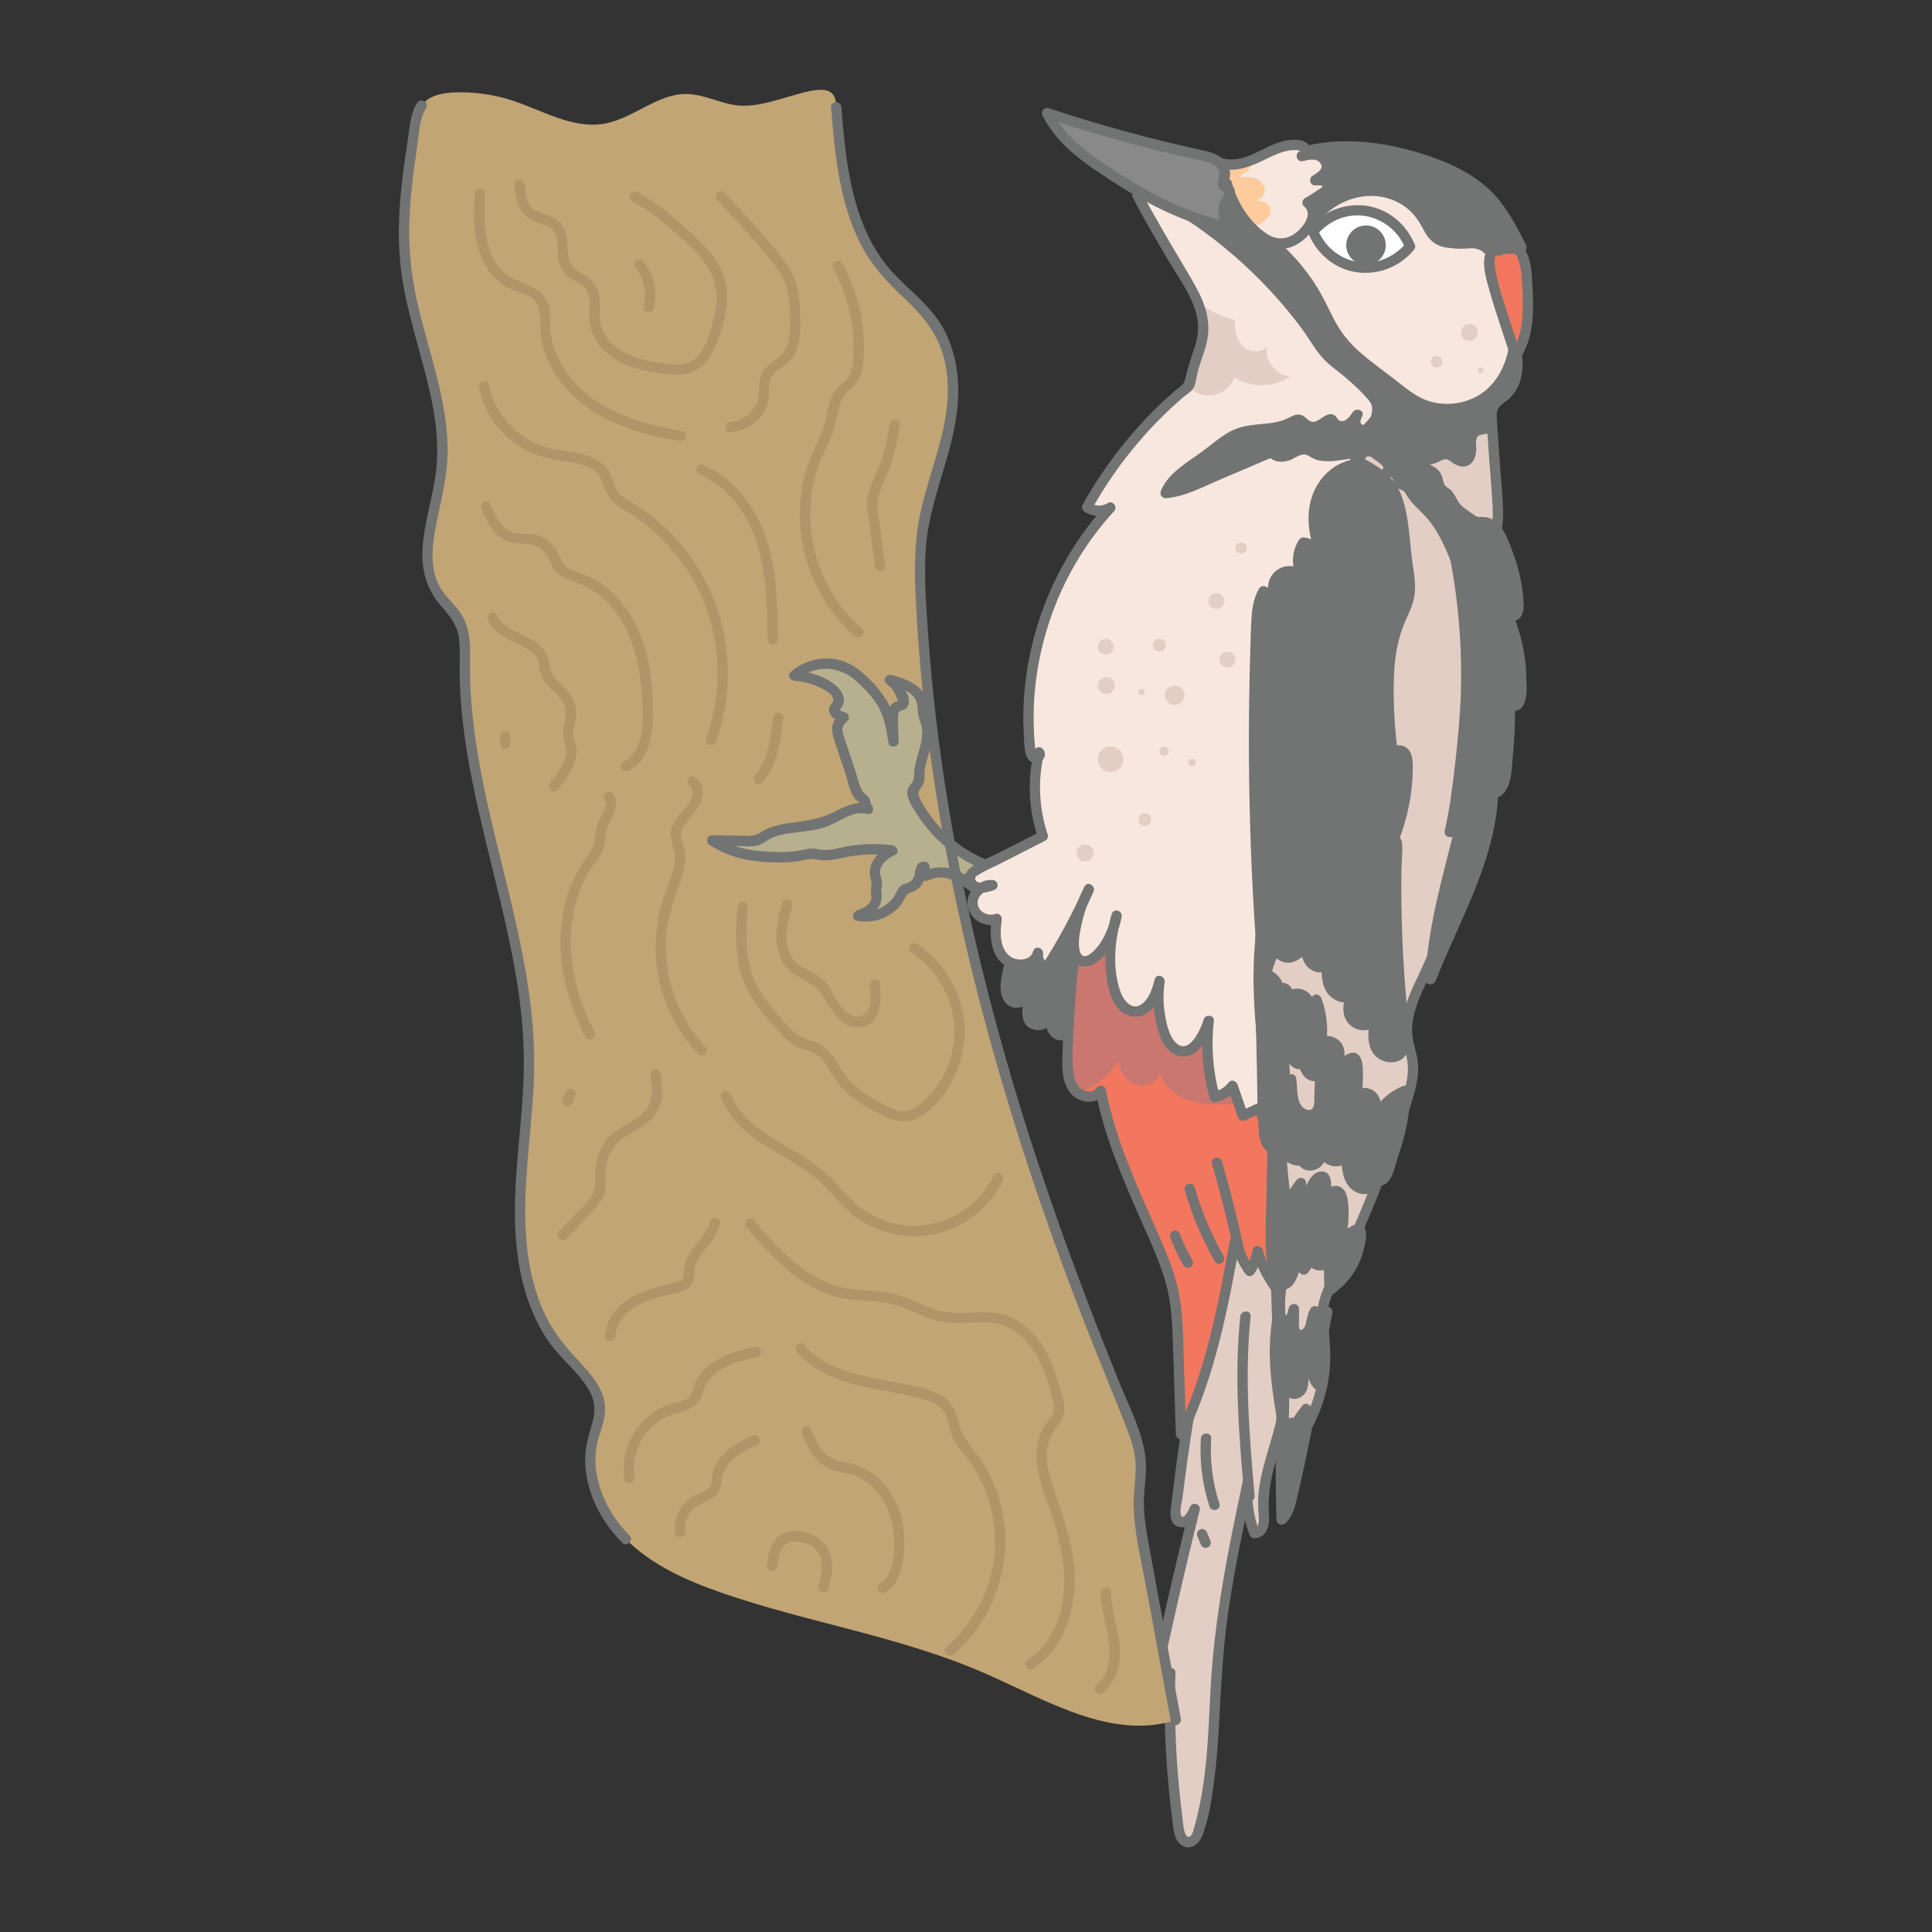 <svg viewBox="0 0 93.543 93.543" xmlns="http://www.w3.org/2000/svg" id="artwork"><rect x="0" y="0" width="93.543" height="93.543" fill="#333333" stroke="none"/><path style="fill:#e2cec4;" d="M59.471,60.447c-.019,1.266-.493,2.473-.872,3.681-.921,2.937-1.302,6.012-1.679,9.067-.015.119-.028.248.031.353.106.188.397.189.568.057s.251-.347.324-.551c-.727,2.92-1.399,5.853-2.016,8.798.199.136.489.026.631-.169s.175-.446.203-.685c-.082,2.519.055,5.045.409,7.54.04.285.156.64.443.659.279.019.443-.302.523-.57.795-2.676.689-5.523.921-8.305.24-2.868.845-5.691,1.448-8.505-.084.815.03,1.65.328,2.414.388-.015.463-.55.453-.939-.034-1.415.432-2.787.78-4.159.564-2.22.829-4.504,1.093-6.78.129-1.115.18-2.435-.689-3.144-.715-.583-1.811-.471-2.587.026s-1.298,1.3-1.766,2.095"></path><path style="fill:#727373;" d="M59.221,60.447c-.028,1.079-.373,2.103-.704,3.12-.341,1.046-.628,2.106-.859,3.182-.451,2.106-.729,4.249-.981,6.387-.048.403.096.814.57.811.476-.003.697-.438.837-.827l-.482-.133c-.727,2.92-1.399,5.853-2.016,8.798-.022.105.013.229.115.282.273.143.581.108.82-.092.291-.244.346-.623.39-.978h-.5c-.059,1.89 0,3.782.184,5.663.046.465.099.93.159,1.393.046.355.055.758.249,1.072.136.221.387.364.65.308.293-.062.47-.331.572-.592.313-.8.438-1.716.553-2.562.119-.88.186-1.765.236-2.651.105-1.851.184-3.696.448-5.534.3-2.087.742-4.15,1.184-6.211l-.491-.067c-.077.844.037,1.687.337,2.481.038.101.125.188.241.183.598-.024.746-.609.711-1.115-.059-.845.046-1.619.27-2.436.222-.812.477-1.611.663-2.433.195-.862.35-1.733.481-2.606.123-.817.228-1.638.325-2.458.089-.748.213-1.506.198-2.262-.026-1.258-.62-2.481-2.006-2.596-1.7-.141-2.805,1.33-3.573,2.631-.164.278.268.53.432.252.622-1.054,1.433-2.275,2.774-2.384.611-.05,1.207.178,1.539.712.288.464.341,1.035.335,1.569-.007.655-.107,1.309-.184,1.958-.087.737-.179,1.473-.286,2.207-.214,1.459-.486,2.912-.903,4.328-.224.761-.463,1.52-.558,2.311-.046.381-.046.753-.013,1.135.016.188.078.677-.203.689l.241.183c-.285-.757-.392-1.542-.319-2.348.026-.28-.432-.341-.491-.067-.709,3.305-1.366,6.604-1.552,9.986-.091,1.665-.13,3.342-.403,4.991-.064.386-.14.77-.231,1.151-.046.191-.095.381-.15.569-.037.127-.096.432-.238.481-.283.098-.317-.73-.336-.874-.058-.443-.109-.888-.153-1.333-.189-1.902-.25-3.814-.19-5.724.01-.33-.462-.31-.5,0-.024.195-.121.814-.458.638l.115.282c.617-2.945,1.29-5.878,2.016-8.798.079-.316-.374-.432-.482-.133-.057.157-.365.734-.442.298-.04-.224.068-.566.097-.796.075-.605.152-1.21.236-1.815.162-1.173.347-2.344.586-3.504.238-1.155.537-2.295.902-3.417.351-1.08.71-2.162.74-3.308.008-.322-.492-.322-.5,0h0Z"></path><path style="fill:#c2a574;" d="M40.489,5.205c.227,2.818.538,5.844,2.391,7.979.734.846,1.678,1.506,2.317,2.425.897,1.29,1.091,2.967.861,4.521-.271,1.833-1.079,3.551-1.369,5.381-.186,1.175-.155,2.372-.097,3.56.412,8.418,2.151,16.733,4.622,24.791.907,2.959,1.913,5.888,3.016,8.78.766,2.01,1.579,4.001,2.387,5.995.284.701.571,1.418.615,2.173.033.565-.072,1.128-.093,1.694-.032.838.121,1.671.272,2.496.507,2.761,1.015,5.523,1.522,8.284-3.099.989-6.263-.956-9.241-2.263-4.061-1.782-8.52-2.439-12.711-3.887-1.703-.589-3.405-1.337-4.68-2.611s-2.052-3.173-1.581-4.912c.117-.432.307-.851.324-1.297.044-1.154-1.016-1.992-1.778-2.86-1.594-1.814-2.092-4.355-2.091-6.77s.438-4.814.439-7.228c.004-6.557-3.184-12.813-3.11-19.37.008-.71.045-1.463-.3-2.084-.242-.436-.647-.756-.939-1.161-1.181-1.637-.188-3.872.083-5.872.457-3.362-1.29-6.608-1.691-9.977-.274-2.304.087-4.63.447-6.922.052-.334.11-.681.305-.958.344-.489,1.009-.617,1.607-.638.93-.033,1.866.096,2.752.381,1.488.478,2.949,1.402,4.489,1.134,1.402-.244,2.558-1.453,3.981-1.438.885.009,1.703.502,2.586.564,1.919.134,4.723-1.854,4.663.092"></path><path style="fill:#b7b08f;" d="M48.396,42.106c-1.785-.483-3.334-1.774-4.132-3.442-.06-.125-.117-.269-.07-.4.048-.135.19-.213.258-.339.065-.121.052-.267.053-.404.007-.901.677-1.816.304-2.635-.04-.089-.092-.173-.114-.269-.029-.128.001-.262.001-.394-.001-.373-.252-.71-.564-.914s-.681-.3-1.043-.392c.317.238.547.588.64.973.018.074.028.159-.02.218-.058.07-.167.062-.252.094-.206.076-.235.351-.229.57.01.377.02.754.03,1.131-.105-.669-.219-1.359-.584-1.929-.153-.24-.347-.451-.54-.661-.313-.341-.633-.688-1.036-.915-.824-.466-1.939-.33-2.639.308.624.035,1.237.244,1.751.598.271.186.533.55.334.81-.043.056-.104.099-.135.163-.107.22.203.401.443.453-.145.13-.299.274-.334.466-.026.144.021.29.067.428.285.858.571,1.715.856,2.573.044.131.091.268.192.362.089.083.22.135.256.251.042.137-.002.378.14.353-.695-.214-1.362.344-2.04.607-.979.38-2.162.163-3.037.743-.094.062-.184.133-.29.17-.106.036-.221.035-.332.034-.617-.008-1.235-.017-1.852-.025.566.372,1.215.619,1.885.716.342.05.689.062,1.035.073.487.016.98.032,1.455-.073.153-.034.305-.08.461-.078.139.002.275.042.413.061.397.055.794-.06,1.186-.14.752-.154,1.531-.178,2.292-.073-.51.22-.965.751-.82,1.287.033.124.098.248.073.373-.013.066-.05.125-.06.192-.017.106.034.209.054.315.044.239-.085.484-.268.644s-.414.253-.64.342c.831.194,1.767-.276,2.107-1.059.033-.076.064-.158.13-.208.066-.05.153-.058.233-.078.292-.074.519-.355.529-.656.006-.168.057-.429.212-.365.021.146.042.293.062.44.417-.204.919-.23,1.355-.069.501.185.884.589,1.335.874.466.295,1.012.464,1.563.485.149.005.351-.052.34-.202"></path><path style="fill:#727373;" d="M48.462,41.865c-1.559-.435-2.921-1.472-3.74-2.871-.1-.172-.247-.373-.251-.575-.004-.199.202-.318.257-.522.055-.203.017-.425.047-.632.031-.218.093-.431.154-.642.109-.376.233-.756.241-1.151.008-.412-.241-.752-.229-1.148.032-1.025-.949-1.431-1.786-1.646-.223-.057-.449.254-.243.418.122.097.233.201.326.327.103.14.139.297.224.441-.007.091.008.118.045.081.03-.018.025-.02-.015-.007-.028.023-.128.034-.162.051-.092.044-.165.11-.222.195-.126.19-.134.428-.129.648.007.358.019.717.029,1.075l.491-.067c-.108-.685-.229-1.394-.609-1.989-.348-.545-.858-1.082-1.373-1.471-.971-.732-2.328-.638-3.234.152-.176.153-.022.412.177.427.371.027.739.11,1.081.26.233.102.887.39.8.714-.032.117-.146.19-.181.313-.031.108-.02.214.026.316.105.231.369.351.601.412l-.11-.418c-.423.384-.468.721-.292,1.254.18.546.363,1.092.545,1.637.134.402.213.985.529,1.291.078.076.164.102.204.208.023.06.007.137.026.2.052.175.166.253.342.269.284.025.335-.422.067-.491-.607-.157-1.148.103-1.679.373-.63.32-1.239.43-1.935.516-.595.073-1.181.175-1.69.51-.321.211-.708.142-1.079.137-.412-.005-.823-.011-1.235-.017-.256-.003-.329.336-.126.466.591.378,1.25.637,1.945.742.733.111,1.544.15,2.28.057.174-.022.342-.064.514-.096.212-.039.393-.002.602.027.375.051.743-.028,1.109-.107.796-.171,1.594-.207,2.402-.102l-.126-.466c-.521.243-1.01.755-.967,1.369.011.157.092.308.082.461-.011.168-.052.289-.023.462.037.217.037.36-.132.527-.151.15-.37.233-.563.31-.206.082-.267.427,0,.482.775.16,1.599-.112,2.107-.727.126-.152.194-.324.299-.485.103-.157.348-.17.503-.281.147-.105.261-.249.331-.415.035-.083.055-.164.067-.253.006-.049.01-.099.013-.148.044-.093.007-.112-.109-.057l-.175-.175c.021.146.042.293.062.44.025.176.239.207.367.149,1.118-.503,1.814.51,2.708.958.447.224,1.902.775,2.009-.085.04-.319-.461-.316-.5,0,.008-.066-.471-.088-.536-.102-.215-.044-.427-.11-.627-.2-.389-.177-.711-.452-1.053-.702-.686-.5-1.461-.658-2.253-.301l.367.149c-.021-.146-.042-.293-.062-.44-.011-.078-.099-.161-.175-.175-.365-.066-.483.232-.524.539-.031.236-.111.395-.35.482-.167.061-.302.075-.419.227-.108.141-.155.323-.26.47-.123.172-.286.317-.465.428-.358.221-.781.306-1.194.221v.482c.632-.251,1.161-.6,1.07-1.347-.022-.18.044-.337.028-.515-.016-.176-.113-.332-.097-.512.033-.382.405-.657.721-.805.253-.118.088-.438-.126-.466-.711-.092-1.425-.08-2.132.04-.404.068-.813.213-1.227.185-.161-.011-.318-.061-.48-.069-.18-.008-.348.032-.522.07-.705.155-1.48.103-2.195.037-.734-.068-1.426-.319-2.045-.716l-.126.466c.391.005.782.01,1.173.016.327.004.705.06,1.024-.021.283-.072.503-.294.775-.401.292-.114.607-.169.917-.21.602-.081,1.213-.117,1.782-.352.565-.233,1.171-.736,1.815-.569l.067-.491-.05-.004.177.073c.04.038.005-.057-.003-.108-.008-.055-.015-.108-.035-.16-.049-.129-.14-.193-.24-.28-.271-.236-.338-.731-.449-1.063-.136-.409-.273-.819-.409-1.228-.065-.195-.136-.388-.195-.585-.09-.302-.025-.444.202-.651.14-.127.066-.372-.11-.418-.047-.012-.204-.044-.23-.093-.035-.064.023-.079.052-.13.072-.125.128-.232.123-.382-.009-.288-.213-.549-.428-.721-.552-.442-1.28-.657-1.976-.707l.177.427c.845-.737,2.04-.632,2.837.108.402.373.834.807,1.092,1.294.274.517.361,1.115.452,1.686.044.28.498.211.491-.067-.01-.377-.029-.754-.03-1.131-0-.138-.014-.274.113-.347.112-.065.222-.051.315-.165.363-.448-.311-1.257-.639-1.519l-.243.418c.415.107.881.212,1.185.538.332.356.146.774.323,1.183.349.81-.164,1.585-.258,2.4-.027.233.02.443-.133.635-.111.14-.209.26-.212.45-.005.367.297.785.486,1.082.416.653.944,1.23,1.554,1.706.703.549,1.504.954,2.363,1.194.31.087.443-.396.133-.482h0Z"></path><path style="fill:#727373;" d="M40.489,5.455c.322,0,.322-.5,0-.5-.322,0-.322.5,0,.5h0Z"></path><path style="fill:#727373;" d="M30.477,74.346c-.758-.771-1.329-1.729-1.554-2.793-.111-.528-.129-1.084-.023-1.614.109-.548.373-1.061.395-1.626.038-.997-.679-1.786-1.319-2.463-.758-.801-1.387-1.642-1.796-2.676-.86-2.172-.828-4.544-.646-6.835.103-1.293.25-2.583.307-3.879.053-1.225.004-2.449-.136-3.667-.554-4.819-2.353-9.402-2.835-14.232-.059-.596-.098-1.194-.112-1.793-.013-.585.034-1.176-.022-1.759-.05-.53-.199-1.02-.526-1.446-.338-.44-.763-.797-1-1.311-.46-.999-.234-2.179-.018-3.209.229-1.091.488-2.165.481-3.287-.016-2.39-.895-4.658-1.433-6.957-.291-1.246-.447-2.498-.427-3.779.021-1.345.194-2.681.396-4.009.087-.573.099-1.275.416-1.776.173-.273-.26-.524-.432-.252-.316.498-.348,1.123-.435,1.692-.097.631-.19,1.263-.266,1.897-.159,1.329-.244,2.674-.127,4.011.214,2.446,1.154,4.738,1.599,7.138.222,1.198.287,2.415.073,3.619-.192,1.081-.516,2.145-.579,3.247-.059,1.055.215,1.992.922,2.785.448.502.788.943.855,1.637.056.583.009,1.175.022,1.759.11,4.934,1.9,9.608,2.718,14.433.207,1.221.348,2.455.381,3.694.035,1.305-.071,2.607-.188,3.906-.216,2.39-.45,4.818.115,7.18.248,1.04.652,2.057,1.258,2.942.586.856,1.466,1.496,1.983,2.396.307.536.313,1.056.137,1.639-.161.532-.314,1.041-.328,1.601-.027,1.033.308,2.06.844,2.935.268.437.589.839.948,1.204.226.23.579-.124.354-.354h0Z"></path><path style="fill:#727373;" d="M40.239,5.205c.18,2.218.388,4.522,1.394,6.544.512,1.028,1.245,1.839,2.076,2.619.912.857,1.676,1.731,1.995,2.971.671,2.613-.619,5.043-1.151,7.545-.277,1.306-.281,2.636-.221,3.963.063,1.394.165,2.786.3,4.175.53,5.458,1.577,10.859,2.982,16.157,1.433,5.402,3.232,10.698,5.297,15.89.518,1.302,1.055,2.595,1.571,3.897.252.636.488,1.292.505,1.984.016.667-.122,1.327-.1,1.996.044,1.354.39,2.709.634,4.037.258,1.406.517,2.812.775,4.219.132.716.263,1.432.395,2.148.058.316.54.182.482-.133-.516-2.81-1.037-5.619-1.549-8.43-.129-.706-.25-1.417-.24-2.136.009-.662.149-1.32.086-1.983-.123-1.296-.794-2.544-1.276-3.736-2.094-5.177-3.998-10.417-5.524-15.793-1.512-5.326-2.686-10.759-3.339-16.26-.162-1.361-.292-2.725-.388-4.092-.095-1.359-.199-2.734-.126-4.096.139-2.609,1.521-4.968,1.577-7.583.024-1.12-.192-2.268-.746-3.251-.579-1.026-1.529-1.729-2.33-2.566-1.635-1.706-2.162-4.08-2.419-6.357-.065-.576-.114-1.154-.161-1.732-.026-.319-.526-.321-.5,0h0Z"></path><path style="fill:#727373;" d="M49.383,45.822c-.433.397-.557,1.02-.653,1.599-.069.414-.06.966.337,1.101.372.127.722-.259.852-.629-.045.269-.09.538-.136.808-.046.275-.078.598.121.793.234.228.655.112.854-.147s.234-.604.263-.93c-.079.282-.127.573-.141.866-.01.207-.001.426.105.604s.338.297.528.213c.138-.06.217-.205.275-.344.382-.924.216-1.97.293-2.966.084-1.094.464-2.141.657-3.221.015-.084.027-.177-.021-.247-.106-.156-.348-.04-.489.085-.955.845-1.874,1.729-2.755,2.65"></path><path style="fill:#727373;" d="M49.206,45.646c-.347.34-.525.781-.631,1.248-.09.398-.186.843-.093,1.249.084.362.357.665.753.654.466-.013.769-.447.924-.837l-.482-.133c-.098.582-.499,1.802.364,2.018.875.219,1.17-.781,1.229-1.428.026-.284-.42-.334-.491-.067-.116.436-.229.966-.113,1.413.093.357.417.664.806.604.424-.065.583-.554.678-.91.134-.504.151-1.031.154-1.549.004-.548.002-1.092.087-1.634.086-.542.228-1.073.359-1.605.066-.267.13-.534.184-.803.041-.204.115-.444.01-.641-.189-.356-.609-.221-.861-.022-1.0.792-1.906,1.757-2.788,2.676-.223.232.13.586.354.354.717-.747,1.457-1.472,2.222-2.171.157-.143.382-.434.578-.509.033-.006.049-.023.048-.051-.014.077-.029.154-.044.231-.023.115-.048.23-.074.345-.113.497-.249.989-.357,1.488-.104.476-.181.959-.204,1.446-.022.485,0,.971-.026,1.455-.013.235-.071,1.399-.435,1.408-.441.011-.146-1.196-.095-1.392l-.491-.067c-.021.227-.039.477-.151.681-.084.153-.354.386-.539.22-.139-.125-.079-.393-.057-.55.038-.27.09-.539.136-.808.054-.32-.363-.432-.482-.133-.083.208-.385.656-.631.384-.145-.161-.107-.486-.082-.681.07-.54.193-1.138.595-1.531.23-.226-.123-.579-.354-.354h0Z"></path><path style="fill:#f3775f;" d="M52.269,44.39c-.358,2.29-.55,4.606-.573,6.925-.005.504.012,1.05.323,1.446s1.031.489,1.278.05c.49,2.62,1.703,5.039,2.744,7.493.289.681.566,1.37.733,2.09.209.905.24,1.84.27,2.768.046,1.43.092,2.861.138,4.291,1.437-2.936,2.037-6.198,2.622-9.414.141.539.381,1.052.704,1.505.207-.282.341-.618.385-.965.227.807.645,1.56,1.21,2.179.451-2.907.551-5.868.297-8.799-.039-.449-.11-.945-.454-1.235-.208-.175-.486-.247-.702-.413-.405-.313-.497-.875-.592-1.378-.333-1.77-1.177-3.579-2.763-4.432-.296-.159-.631-.3-.796-.593-.139-.246-.123-.546-.144-.828-.098-1.318-1.287-2.544-2.604-2.433-1.17.099-2.033,1.096-2.761,2.018"></path><path style="fill:#ca776f;" d="M60.654,50.932c-.333-1.77-1.177-3.579-2.763-4.432-.296-.16-.631-.3-.796-.593-.047-.084-.073-.175-.092-.268-1.107-.388-2.279-.588-3.45-.7-.442-.042-.9-.064-1.353-.051-.31,2.128-.483,4.276-.504,6.425-.005.504.012,1.05.323,1.446.053.067.13.113.202.161.796-.274,1.494-.829,1.908-1.563.082.49.369.975.83,1.16.462.185,1.084-.042,1.21-.523.208.651.816,1.112,1.469,1.314s1.351.182,2.033.138c.224-.015.456-.033.654-.139.203-.109.351-.298.473-.493.13-.208.227-.43.31-.658-.28-.324-.372-.792-.454-1.226Z"></path><path style="fill:#727373;" d="M52.027,44.323c-.325,2.092-.52,4.203-.57,6.32-.018.76-.144,1.784.458,2.373.445.435,1.239.471,1.598-.081l-.457-.06c.406,2.124,1.268,4.112,2.131,6.082.454,1.035.955,2.07,1.259,3.162.304,1.09.322,2.224.358,3.347.043,1.328.085,2.656.128,3.985.007.232.352.361.466.126,1.446-2.978,2.059-6.242,2.647-9.474h-.482c.153.561.397,1.087.729,1.565.111.16.32.161.432,0,.215-.31.353-.651.41-1.025h-.482c.249.854.681,1.627,1.274,2.289.117.13.39.075.418-.11.338-2.204.489-4.433.43-6.663-.015-.551-.041-1.102-.08-1.653-.031-.44-.037-.913-.178-1.336-.14-.419-.405-.676-.791-.874-.458-.235-.637-.531-.75-1.026-.191-.84-.358-1.652-.718-2.442-.345-.758-.83-1.474-1.469-2.014-.315-.266-.657-.465-1.017-.661-.201-.109-.394-.223-.486-.44-.105-.247-.068-.547-.103-.81-.102-.766-.524-1.478-1.13-1.954-.718-.563-1.639-.712-2.488-.365-.905.371-1.561,1.155-2.153,1.902-.198.25.154.606.354.354.507-.64,1.049-1.314,1.784-1.7.734-.385,1.572-.305,2.218.216.293.237.529.539.696.876.196.395.221.789.262,1.219.037.384.169.7.482.937.32.241.703.383,1.027.62,1.314.961,1.91,2.583,2.204,4.123.071.374.156.764.379,1.081.243.344.6.428.923.664.363.266.388.794.422,1.203.043.509.074,1.019.095,1.529.097,2.366-.035,4.74-.394,7.081l.418-.11c-.536-.599-.921-1.298-1.146-2.069-.064-.218-.443-.257-.482,0-.051.335-.167.628-.36.905h.432c-.31-.445-.536-.921-.679-1.445-.061-.225-.436-.251-.482,0-.58,3.184-1.172,6.42-2.597,9.354l.466.126c-.038-1.185-.076-2.37-.114-3.556-.036-1.115-.035-2.245-.254-3.344-.216-1.085-.685-2.104-1.124-3.112-.449-1.03-.911-2.055-1.321-3.102-.458-1.168-.846-2.363-1.081-3.596-.043-.225-.348-.226-.457-.06-.15.231-.478.192-.688.071-.297-.172-.395-.547-.429-.866-.083-.766-.004-1.575.032-2.343.08-1.704.252-3.404.514-5.09.049-.315-.433-.45-.482-.133h0Z"></path><path style="fill:#f7e7de;" d="M55.065,9.448c.908,1.738,1.838,3.194,2.756,4.802.466.817.575,1.807.245,2.688-.223.596-.394,1.239-.496,1.739-2.002,1.62-3.688,3.629-4.936,5.882.325.235.796.243,1.129.02-2.872,3.101-4.327,7.465-3.89,11.669.018.171.058.37.214.443s.364-.169.219-.261c-.326,1.333-.26,2.76.185,4.058-1.05.535-2.1,1.071-3.15,1.606-.161.082-.336.181-.388.354-.07.235.147.477.388.528s.486-.034.717-.117c-.516-.071-1.028.435-.963.952s.685.881,1.168.685c-.109.664-.088,1.423.378,1.91s1.484.388,1.623-.271c-.065.299.113.632.397.744.792-1.216,1.484-2.498,2.065-3.828-.44.815-.687,1.733-.716,2.659-.009.279.025.602.256.758.331.224.769-.068,1.017-.382.401-.508.673-1.117.782-1.755-.341,1.107-.391,2.302-.144,3.434.117.534.4,1.142.942,1.211.713.091,1.116-.779,1.287-1.478-.131.835-.052,1.701.225,2.498.126.361.329.743.692.862.729.24,1.256-.693,1.458-1.434-.15,1.233-.051,2.495.288,3.69.342-.062.659-.258.866-.537.166.482.331.964.497,1.446l.799-.367c.202.669.621,1.27,1.177,1.692.144.109.311.211.492.202.269-.013.463-.259.588-.498.523-1.004.469-2.197.405-3.328-.185-3.248-.351-6.511-.04-9.749.159-1.659.443-3.304.727-4.947.128-.742.256-1.484.385-2.226.698-4.04,1.399-8.095,2.748-11.974.28-.806.415-1.659.402-2.512-.004-.247-.026-.499-.13-.724-.14-.302-.409-.519-.665-.732-3.78-3.148-6.458-7.834-11.043-9.615"></path><path style="fill:#e2cec4;" d="M59.766,18.266c.798.527,1.917.512,2.701-.034-.687-.054-1.244-.773-1.126-1.452-.284.344-.875.283-1.186-.038-.311-.32-.389-.805-.35-1.249-.661-.149-1.279-.457-1.819-.866.306.735.36,1.56.08,2.311-.223.596-.394,1.239-.496,1.739-.012.01-.023.022-.035.032.294.319.74.493,1.17.43.476-.07.9-.418,1.061-.871Z"></path><path style="fill:#727373;" d="M54.849,9.574c.567,1.08,1.185,2.131,1.807,3.18.579.976,1.373,1.988,1.351,3.174-.011.596-.263,1.127-.429,1.69-.074.252-.141.506-.199.762-.059.259-.317.392-.512.561-.839.728-1.618,1.527-2.325,2.384-.8.97-1.51,2.009-2.122,3.107-.068.122-.026.267.09.342.424.275.949.279,1.381.02l-.303-.393c-2.795,3.039-4.287,7.22-4.007,11.345.025.375-.009,1.032.44,1.185.397.135.759-.368.462-.679-.127-.133-.375-.072-.418.11-.327,1.389-.268,2.837.185,4.191l.115-.282c-.579.295-1.159.591-1.738.886-.518.264-1.086.493-1.573.81-.338.221-.483.615-.224.957.322.425.855.33,1.295.174.269-.095.218-.469-.067-.491-.689-.053-1.345.606-1.198,1.307.135.64.857,1.032,1.469.822l-.307-.307c-.127.819-.097,1.96.766,2.386.62.307,1.525.121,1.718-.615l-.482-.133c-.062.427.11.834.512,1.026.126.06.264.031.342-.09.79-1.219,1.48-2.498,2.065-3.828.126-.287-.278-.543-.432-.252-.34.644-.577,1.334-.683,2.055-.076.513-.213,1.294.262,1.665.476.372,1.076-.013,1.39-.407.425-.533.703-1.171.827-1.84.058-.313-.389-.446-.482-.133-.238.798-.346,1.636-.295,2.469.041.678.126,1.472.555,2.029.342.445.936.618,1.429.306.502-.318.739-.956.878-1.504l-.482-.133c-.101.695-.089,1.391.067,2.078.12.529.31,1.194.808,1.492,1.021.612,1.754-.713,1.982-1.51l-.491-.067c-.145,1.261-.042,2.534.297,3.757.038.135.175.203.307.175.39-.085.727-.289.976-.601l-.418-.11.497,1.446c.056.163.215.219.367.149l.799-.367-.367-.149c.241.755.722,1.493,1.405,1.92.796.497,1.314-.341,1.539-1.007.286-.846.269-1.764.223-2.645-.053-1.035-.117-2.07-.16-3.106-.087-2.097-.111-4.2.052-6.294.162-2.084.538-4.141.893-6.199.69-3.994,1.321-8.019,2.496-11.906.289-.957.685-1.894.835-2.886.123-.817.262-1.841-.333-2.51-.276-.31-.63-.557-.94-.832-.293-.26-.578-.527-.859-.8-.576-.561-1.13-1.144-1.676-1.734-2.126-2.293-4.215-4.795-7.05-6.239-.349-.178-.708-.336-1.073-.479-.299-.118-.429.365-.133.482,2.817,1.109,4.933,3.36,6.938,5.543,1.024,1.114,2.039,2.239,3.151,3.266.264.244.532.481.808.712.368.308.701.587.748,1.096.086.933-.123,1.893-.422,2.77-1.238,3.623-1.935,7.391-2.587,11.155-.656,3.784-1.378,7.543-1.414,11.396-.021,2.21.119,4.412.228,6.617.048.955.08,2.014-.388,2.882-.098.181-.241.421-.481.358-.218-.057-.427-.288-.579-.444-.344-.354-.59-.782-.74-1.252-.053-.165-.218-.218-.367-.149l-.799.367.367.149-.497-1.446c-.055-.159-.291-.269-.418-.11-.201.251-.442.405-.756.473l.307.175c-.329-1.184-.42-2.403-.28-3.624.033-.286-.416-.329-.491-.067-.14.489-.736,1.818-1.393,1.085-.298-.332-.403-.869-.479-1.293-.093-.522-.097-1.062-.021-1.587.045-.309-.4-.454-.482-.133-.105.41-.261.921-.618,1.185-.465.343-.869-.143-1.023-.554-.425-1.135-.301-2.529.039-3.665l-.482-.133c-.09.485-.257.943-.521,1.362-.15.238-.821,1.077-1.014.442-.126-.415.01-.984.1-1.393.115-.524.303-1.024.553-1.498l-.432-.252c-.585,1.33-1.274,2.609-2.065,3.828l.342-.09c-.18-.086-.313-.249-.282-.462.044-.309-.398-.453-.482-.133-.12.458-.766.484-1.101.25-.53-.37-.505-1.193-.418-1.756.026-.172-.108-.376-.307-.307-.327.112-.732-.046-.836-.397-.126-.425.306-.779.698-.749l-.067-.491c-.167.059-.368.147-.547.122-.107-.015-.208-.06-.225-.175-.019-.125.073-.153.167-.212.33-.209.71-.363,1.058-.541.724-.369,1.448-.739,2.173-1.108.093-.048.148-.183.115-.282-.425-1.272-.493-2.619-.185-3.925l-.418.11c.022.024-.011-.42-.016-.459-.015-.133-.024-.267-.033-.401-.018-.268-.029-.535-.032-.804-.007-.536.017-1.073.069-1.606.102-1.045.321-2.079.64-3.08.65-2.038,1.736-3.927,3.184-5.502.188-.204-.051-.543-.303-.393-.287.172-.598.16-.876-.02l.09.342c1.142-2.05,2.633-3.89,4.41-5.424.17-.146.465-.307.551-.517.103-.253.128-.568.203-.833.157-.559.407-1.094.472-1.674.136-1.223-.486-2.19-1.081-3.199-.725-1.229-1.46-2.451-2.124-3.715-.15-.285-.581-.033-.432.252h0Z"></path><path style="fill:#e2cec4;" d="M66.857,21.247c-.939.49-1.545,1.47-1.822,2.492s-.269,2.097-.259,3.156c.024,2.446.048,4.893.071,7.339.009.956.015,1.935-.31,2.834-.306.847-.883,1.563-1.375,2.317-1.259,1.931-1.986,4.194-2.171,6.491-.142,1.755.024,3.519.19,5.273.249,2.629.498,5.258.746,7.887.095,1.003.19,2.011.126,3.017-.057.9-.242,1.788-.301,2.687-.106,1.605.186,3.206.478,4.787.026.142.067.304.198.366.188.088.385-.098.502-.27.925-1.347,1.362-3.02,1.215-4.647-.048-.532-.157-1.065-.091-1.595.08-.647.413-1.231.718-1.807,1.351-2.546,2.296-5.285,3.235-8.01.239-.695.482-1.42.392-2.15-.048-.389-.191-.762-.246-1.15-.176-1.224.507-2.381,1.016-3.508.685-1.515,1.085-3.14,1.481-4.755.362-1.475.724-2.951,1.086-4.426.333-1.355.667-2.728.655-4.123-.012-1.368-.357-2.711-.462-4.074-.067-.87-.034-1.756.205-2.595.117-.41.283-.807.352-1.228.07-.422.041-.853.012-1.28-.108-1.57-.215-3.14-.323-4.71-1.373-.048-2.759.319-3.928,1.043"></path><path style="fill:#727373;" d="M66.731,21.031c-1.267.687-1.901,2.072-2.1,3.446-.125.863-.111,1.735-.103,2.605.009.912.018,1.825.027,2.737.017,1.794.097,3.601.038,5.395-.029.871-.183,1.693-.61,2.46-.396.712-.91,1.351-1.326,2.052-.812,1.371-1.377,2.891-1.682,4.454-.332,1.694-.33,3.416-.204,5.132.263,3.609.737,7.201,1.002,10.81.065.881.069,1.756-.036,2.634-.102.862-.25,1.716-.257,2.587-.007.866.089,1.73.219,2.585.061.399.13.795.202,1.192.058.319.064.816.4.99.639.332,1.122-.768,1.33-1.184.343-.686.583-1.424.7-2.183.121-.787.087-1.548-.001-2.335-.046-.408-.08-.82.012-1.225.097-.423.291-.811.491-1.192.788-1.497,1.474-3.034,2.077-4.614.306-.801.595-1.609.878-2.419.28-.802.619-1.611.791-2.445.079-.384.113-.774.06-1.164-.06-.439-.229-.856-.26-1.299-.058-.831.286-1.629.629-2.366.347-.744.684-1.484.951-2.261.276-.805.499-1.627.707-2.452.438-1.733.854-3.472,1.28-5.208.416-1.696.809-3.393.649-5.151-.158-1.73-.662-3.464-.349-5.207.149-.827.529-1.573.532-2.428.003-.892-.107-1.794-.168-2.683-.062-.909-.125-1.818-.187-2.727-.009-.138-.107-.246-.25-.25-1.427-.039-2.834.335-4.054,1.077-.275.167-.024.6.252.432,1.149-.698,2.458-1.045,3.801-1.008l-.25-.25c.062.909.125,1.818.187,2.727.059.853.151,1.712.167,2.567.015.852-.364,1.589-.513,2.411-.141.775-.14,1.566-.065,2.349.166,1.73.58,3.394.361,5.143-.215,1.716-.727,3.404-1.138,5.08-.401,1.635-.761,3.289-1.264,4.896-.245.785-.541,1.547-.891,2.291-.327.694-.682,1.397-.825,2.158-.067.357-.088.717-.04,1.077.057.427.223.835.258,1.266.067.83-.282,1.642-.547,2.41-.547,1.584-1.101,3.167-1.747,4.714-.321.77-.666,1.531-1.043,2.276-.339.671-.768,1.33-.952,2.067-.196.783.017,1.564.045,2.352.028.778-.077,1.554-.307,2.297-.109.353-.245.696-.41,1.026-.079.159-.165.315-.256.467-.051.085-.28.543-.419.513-.056-.012-.112-.505-.119-.548-.036-.198-.072-.397-.106-.595-.079-.454-.152-.91-.207-1.367-.103-.855-.148-1.719-.076-2.578.07-.84.235-1.67.288-2.512.107-1.698-.164-3.424-.324-5.112-.167-1.766-.334-3.533-.501-5.299-.162-1.712-.347-3.431-.274-5.153.069-1.61.397-3.204.994-4.703.289-.727.647-1.428,1.063-2.09.412-.657.902-1.268,1.256-1.96.748-1.463.585-3.155.57-4.746-.017-1.762-.034-3.525-.051-5.287-.015-1.589-.166-3.343.59-4.802.312-.604.759-1.113,1.36-1.439.283-.153.031-.585-.252-.432h0Z"></path><path style="fill:#727373;" d="M65.982,11.12l-.07.652c-.006.06.033.136.073.177.043.043.115.076.177.073.065-.003.132-.024.177-.073l.039-.051c.023-.039.034-.081.034-.126l.07-.652c.006-.06-.033-.136-.073-.177-.043-.043-.115-.076-.177-.073-.065.003-.132.024-.177.073l-.039.051c-.023.039-.034.081-.034.126h0Z"></path><path style="fill:#727373;" d="M59.546,8.359c.26.042.525.085.756.212s.424.353.436.616c.004.094-.014.193.022.28.074.179.312.2.503.233s.417.194.337.371c-.031.068-.101.11-.15.166-.237.272.07.668.342.904.67.581,1.265,1.249,1.765,1.981,1.03,1.507,1.658,3.28,2.834,4.675.327.388.7.747,1.153.976.755.382,1.641.364,2.487.337.433-.014.894-.037,1.246-.288.102-.072.192-.162.302-.221.087-.046.183-.07.276-.101.779-.255,1.379-.985,1.479-1.798.236.812.21,1.794-.401,2.378-.237.226-.558.394-.672.701-.067.179-.05.377-.077.566s-.126.394-.31.442c-.105.028-.217-.001-.323.024-.296.069-.342.467-.325.77s-.042.703-.341.759c-.304.057-.527-.319-.835-.358-.239-.031-.449.148-.678.222-.396.128-.873-.108-1.011-.501-.021.173-.223.276-.396.253s-.32-.133-.458-.24c-.454-.351-.955-.805-.903-1.376.02-.221.126-.434.1-.654-.027-.235-.197-.425-.357-.598-.429-.461-.862-.925-1.368-1.3-.222-.164-.458-.312-.651-.508-.168-.171-.299-.373-.432-.573-1.656-2.482-3.812-4.629-6.3-6.276-.25-.165-.51-.333-.674-.583s-.205-.609-.01-.836c.343-.4,1.086-.119,1.462-.488.103-.101.164-.239.269-.337s.294-.138.383-.025"></path><path style="fill:#727373;" d="M59.48,8.6c.331.054.82.11.976.465.065.149.011.316.064.469.045.127.138.228.256.293.109.06.228.076.348.102.203.043.217.035.111.182-.168.233-.135.513-0.0.755.169.305.462.515.71.75.295.279.574.576.835.888.493.591.901,1.243,1.274,1.915.72,1.296,1.34,2.688,2.364,3.784.506.542,1.119.934,1.853,1.075.699.135,1.457.128,2.164.061.383-.036.731-.126,1.044-.357.3-.222.662-.288.977-.49.599-.384,1.019-1.017,1.121-1.722h-.482c.212.766.214,1.669-.438,2.225-.276.235-.569.441-.662.813-.047.187.002.432-.084.605-.106.214-.365.111-.554.21-.279.147-.364.473-.38.764-.01.174.026.358-.022.529-.063.228-.192.18-.359.069-.317-.21-.581-.321-.954-.169-.169.069-.324.179-.513.176-.22-.004-.441-.149-.526-.352-.089-.213-.41-.26-.482,0-.074.266-.7-.308-.793-.396-.228-.213-.47-.481-.476-.811-.005-.313.165-.588.075-.908-.088-.309-.341-.546-.554-.773-.458-.488-.932-.937-1.477-1.327-.557-.399-.869-.986-1.264-1.532-1.538-2.127-3.438-3.983-5.603-5.468-.296-.203-.691-.389-.89-.699-.233-.36-.049-.635.331-.697.265-.043.536-.033.789-.137.108-.044.208-.104.292-.186.035-.034.286-.373.299-.362.244.207.599-.145.354-.354-.209-.177-.467-.178-.686-.014-.136.102-.194.267-.32.376-.124.108-.291.129-.449.147-.555.067-1.209.172-1.215.882-.007.761.746,1.133,1.287,1.505.676.466,1.326.97,1.945,1.509,1.201,1.046,2.297,2.217,3.248,3.495.437.586.793,1.314,1.371,1.774.662.526,1.304,1.03,1.856,1.679.21.248.226.412.165.715-.042.208-.071.403-.026.614.072.336.288.623.527.861.258.256.623.604.993.668.314.055.618-.118.704-.428h-.482c.163.391.492.673.926.713.225.021.419-.041.621-.133.125-.057.246-.143.392-.11.102.023.198.117.283.173.308.204.689.273.944-.05.122-.154.168-.35.185-.543.017-.194-.054-.468.041-.645.106-.199.437-.107.625-.247.165-.123.251-.318.288-.516.042-.224.001-.463.133-.661.136-.203.379-.328.552-.496.697-.676.708-1.744.465-2.622-.061-.22-.445-.256-.482,0-.09.626-.446,1.18-1.004,1.491-.259.144-.549.188-.791.364-.34.248-.645.339-1.067.361-.703.038-1.451.069-2.134-.13-.7-.204-1.219-.708-1.663-1.265-.907-1.14-1.475-2.502-2.212-3.749-.361-.611-.768-1.192-1.235-1.727-.243-.278-.5-.544-.772-.795-.161-.149-.659-.479-.598-.749.031-.14.214-.205.239-.374.019-.13-.019-.25-.1-.353-.085-.108-.214-.187-.345-.229-.165-.053-.368-.006-.425-.198-.042-.144-.016-.283-.084-.43-.064-.14-.162-.26-.278-.36-.284-.242-.655-.316-1.013-.374-.315-.051-.45.43-.133.482h0Z"></path><path style="fill:#727373;" d="M66.742,20.007c-.128.3-.336.566-.596.762-.059.044-.123.086-.197.096-.167.021-.311-.141-.333-.308s.043-.331.106-.486c-.143.203-.295.414-.52.519s-.541.056-.649-.167c-.019-.04-.034-.086-.071-.109-.053-.032-.121-.001-.173.032-.32.2-.717.483-1.028.269-.126-.086-.205-.243-.352-.285-.152-.043-.302.056-.441.132-.788.435-1.796.206-2.623.561-.286.123-.538.312-.788.498-.556.417-1.113.834-1.669,1.25-.398.298-.818.626-.972,1.099.526-.022,1.024-.232,1.508-.438,1.218-.519,2.435-1.038,3.653-1.557.122.302.565.273.859.132s.619-.345.919-.218c.087.037.16.099.242.147.319.19.72.149,1.088.102.541-.069,1.082-.137,1.623-.206.058-.007.121-.014.173.013.056.028.087.087.125.137.122.158.327.227.475.36s.216.41.044.511c.209-.008.48.028.53.232.023.097-.015.21.042.291.081.116.272.063.39.141.07.046.103.13.14.206.174.363.499.626.781.914,1.065,1.092,1.533,2.617,1.965,4.079.362-.799.647-1.633.851-2.486.032-.132.061-.27.033-.402-.029-.134-.114-.249-.21-.347-.419-.431-1.074-.637-1.351-1.171-.076-.147-.125-.321-.259-.419-.082-.06-.186-.084-.263-.149-.186-.157-.132-.459-.244-.675-.172-.334-.696-.401-.797-.762-.092-.33.247-.666.157-.996-.031-.112-.108-.206-.193-.286-.525-.493-1.323-.545-2.04-.473"></path><path style="fill:#727373;" d="M66.526,19.881c-.095.206-.209.391-.372.551-.095.093-.144.198-.243.094-.101-.106.007-.275.053-.389.112-.281-.305-.406-.457-.193-.126.177-.311.469-.564.446-.201-.018-.208-.253-.393-.318-.446-.155-.778.611-1.206.262-.141-.115-.223-.226-.414-.255-.216-.033-.383.074-.567.166-.463.232-.968.254-1.474.304-.465.047-.92.122-1.335.348-.46.251-.87.609-1.289.922-.731.548-1.737,1.081-2.069,1.984-.054.147.087.327.241.317.899-.06,1.731-.513,2.547-.861.913-.389,1.826-.779,2.74-1.168l-.342-.09c.2.38.662.416,1.034.29.234-.079.466-.281.718-.286.162-.003.266.099.402.17.123.065.253.106.39.129.551.093,1.159-.063,1.707-.133.154-.02.309-.039.464-.059.187-.024.251-.041.382.078.073.066.601.392.491.486-.169.143-.029.429.177.427.121-.001.238-.012.288.095.043.092.006.207.068.304.148.23.423.149.553.391.293.548.847.911,1.213,1.409.757,1.028,1.127,2.272,1.484,3.481.056.188.364.266.457.06.383-.856.788-1.811.915-2.747.116-.855-.882-1.146-1.377-1.629-.251-.245-.3-.626-.607-.816-.241-.15-.228-.243-.294-.495-.04-.153-.111-.29-.222-.403-.201-.204-.686-.325-.619-.67.07-.363.283-.654.069-1.017-.458-.777-1.608-.837-2.395-.765-.318.029-.321.529,0,.5.474-.043.979-.054,1.428.128.183.074.503.234.564.448.054.188-.12.433-.159.615-.084.395.114.672.427.883.143.096.325.172.403.335.086.18.057.392.164.569.122.202.369.238.487.431.101.164.16.338.287.489.269.319.647.508.975.755.259.195.417.37.349.711-.052.26-.132.52-.208.773-.17.564-.377,1.116-.617,1.653l.457.06c-.405-1.366-.837-2.772-1.76-3.889-.227-.274-.496-.504-.735-.767-.198-.218-.291-.597-.571-.723-.071-.032-.131-.033-.204-.052-.118-.031-.016.044-.031-.022-.031-.133-.017-.236-.105-.352-.159-.209-.437-.246-.683-.243l.177.427c.177-.15.209-.378.133-.591-.085-.238-.276-.35-.475-.483-.252-.169-.315-.387-.653-.372-.365.016-.739.094-1.101.14-.325.041-.654.102-.982.104-.176.001-.346-.02-.501-.107-.132-.073-.241-.165-.392-.201-.259-.062-.517.031-.75.139-.189.087-.641.371-.788.091-.069-.13-.222-.141-.342-.09-.837.357-1.674.714-2.511,1.071-.797.34-1.645.832-2.523.89l.241.317c.134-.365.434-.624.733-.855.364-.282.737-.554,1.106-.83.677-.507,1.288-1.06,2.154-1.177.361-.049.726-.062,1.087-.12.179-.029.356-.068.527-.13.151-.055.377-.241.53-.248.12-.006.218.166.315.234.117.082.255.129.399.13.168.001.33-.058.479-.128.123-.058.341-.262.476-.249l-.177-.073c.118.134.159.253.332.334.141.066.302.081.455.056.388-.065.632-.381.846-.683l-.457-.193c-.16.401-.169,1.092.428,1.109.474.013.879-.607,1.049-.98.133-.29-.298-.545-.432-.252h0Z"></path><path style="fill:#727373;" d="M70.428,26.834c.31,1.577.494,3.179.549,4.786.018.523.022,1.048.013,1.571-.008.43-.025.859-.052,1.288-.052.838-.141,1.674-.235,2.509-.125,1.107-.26,2.215-.51,3.301.157-.023.313-.047.47-.07-.098.393-.196.786-.294,1.179-.046.183-.091.366-.137.549-.45,1.801-.902,3.619-.961,5.475.62-1.586,1.398-3.108,2.014-4.696.616-1.588,1.072-3.271,1.008-4.973.056.2.132.395.226.58.254-.153.325-.482.366-.775.164-1.157.238-2.327.221-3.496.043.141.259.153.366.051s.131-.261.146-.407c.132-1.356-.092-2.744-.644-3.99.061.169.33.161.444.022s.115-.337.104-.516c-.069-1.16-.388-2.305-.929-3.334-.116-.22-.256-.449-.485-.547-.259-.111-.567-.025-.833-.118-.155-.054-.283-.163-.407-.27-.467-.403-.934-.806-1.401-1.209"></path><path style="fill:#727373;" d="M70.186,26.901c.429,2.205.616,4.455.543,6.701-.036,1.093-.142,2.181-.263,3.267-.126,1.125-.264,2.249-.514,3.354-.045.201.119.336.307.307.157-.023.313-.047.47-.07l-.307-.307c-.596,2.388-1.311,4.795-1.401,7.269-.011.301.394.313.491.067,1.244-3.159,3.139-6.225,3.031-9.736l-.491.067c.066.222.15.432.251.639.056.113.238.165.342.09.565-.407.536-1.265.599-1.891.087-.863.122-1.729.112-2.595l-.466.126c.171.318.605.302.814.035.271-.347.207-1.013.2-1.424-.02-1.11-.272-2.193-.714-3.209l-.432.252c.137.238.43.313.677.19.287-.143.348-.474.339-.765-.027-.855-.225-1.724-.525-2.523-.232-.618-.528-1.567-1.276-1.697-.215-.037-.458.013-.661-.079-.206-.093-.378-.289-.547-.435-.374-.323-.747-.645-1.121-.968-.242-.209-.598.143-.354.354.515.445,1.016.918,1.554,1.335.212.165.425.242.691.263.172.013.376-.014.529.081.134.083.218.24.291.373.312.569.539,1.188.696,1.817.081.324.144.653.182.984.017.149.032.299.039.448.003.056-.056.414-.082.368-.165-.286-.557-.035-.432.252.288.663.487,1.368.581,2.085.045.345.067.694.066,1.042-.001.17-.006.34-.018.51-.008.114-.09.408-.065.456-.118-.22-.469-.117-.466.126.008.705-.013,1.411-.069,2.114-.027.342-.062.682-.104,1.022-.035.281-.034.735-.29.919l.342.09c-.083-.169-.148-.34-.201-.52-.078-.264-.5-.223-.491.067.106,3.456-1.789,6.494-3.013,9.603l.491.067c.088-2.429.798-4.793,1.383-7.137.05-.201-.122-.335-.307-.307-.157.023-.313.047-.47.07l.307.307c.251-1.109.391-2.238.519-3.368.127-1.126.24-2.253.277-3.386.074-2.29-.123-4.585-.56-6.834-.061-.316-.543-.182-.482.133h0Z"></path><path style="fill:#f7e7de;" d="M60.671,10.645c.495.567,1.359.775,2.058.495.604-.242,1.03-.779,1.546-1.174.724-.554,1.668-.831,2.571-.7s1.746.686,2.177,1.49c.135.252.236.533.448.725.585.533,1.565.08,2.291.395.442.192.714.638.919,1.074.437.93.702,1.949.702,2.976 0,1.12-.347,2.287-1.164,3.053-.946.887-2.472,1.084-3.612.465-.285-.154-.543-.352-.8-.549-.425-.326-.85-.651-1.275-.977-.648-.496-1.308-1.004-1.772-1.676-.327-.473-.546-1.01-.808-1.521-.745-1.451-1.864-2.709-3.218-3.619"></path><path style="fill:#727373;" d="M60.494,10.822c.723.785,1.908.899,2.784.305.476-.323.849-.774,1.329-1.091.514-.338,1.117-.54,1.734-.551.555-.01,1.099.143,1.567.441.496.315.785.746,1.049,1.257.239.464.596.745,1.12.809.517.063,1.098-.099,1.587.117.539.237.802.923 1,1.434.239.616.402,1.269.451,1.929.085,1.153-.158,2.421-1.005,3.266-.776.775-2,1.015-3.026.65-.581-.206-1.062-.638-1.545-1.007-.545-.417-1.105-.822-1.627-1.269-.551-.471-.988-.997-1.319-1.643-.311-.608-.591-1.223-.97-1.794-.731-1.102-1.673-2.043-2.767-2.786-.267-.181-.517.252-.252.432,1.062.722,1.977,1.653,2.671,2.734.361.564.625,1.172.936,1.762.295.56.679,1.046,1.147,1.473.499.454,1.05.851,1.585,1.26.541.414,1.075.903,1.698,1.194.984.459,2.174.402,3.121-.123,2.309-1.281,2.139-4.501,1.228-6.586-.213-.488-.48-.997-.945-1.288-.489-.305-1.071-.228-1.618-.232-.271-.002-.566-.02-.78-.207-.22-.192-.31-.509-.453-.754-.281-.481-.704-.881-1.19-1.15-1.157-.64-2.609-.505-3.691.231-.56.381-.992.979-1.621,1.254-.637.279-1.381.084-1.844-.418-.219-.237-.571.117-.354.354h0Z"></path><path style="fill:#f3775f;" d="M72,12.048l1.289-.004c.07-0.0.143 0.0.205.033.064.034.106.099.141.162.235.428.271.934.302,1.422.078,1.222.131,2.544-.546,3.565l-.449-1.385c-.1-.307-.199-.615-.299-.922-.218-.674-.438-1.353-.52-2.057-.021-.18-.031-.37.049-.533s.279-.279.446-.208"></path><path style="fill:#727373;" d="M72,12.298l.892-.003c.124-0.0.275-.024.397-.001.14.026.178.153.226.286.178.489.174,1.041.199,1.555.049,1.016.028,2.082-.539,2.966l.457.06c-.264-.815-.53-1.629-.793-2.445-.129-.399-.255-.798-.349-1.207-.035-.152-.294-1.246.061-1.145.31.088.443-.394.133-.482-.423-.12-.763.218-.815.62-.068.518.12,1.114.26,1.608.304,1.071.677,2.125,1.021,3.184.067.208.339.244.457.06.68-1.058.662-2.353.588-3.563-.035-.574-.05-1.243-.382-1.739-.175-.261-.437-.257-.722-.256l-1.091.003c-.322.001-.322.501,0,.5h0Z"></path><path style="fill:#f7e7de;" d="M59.038,7.866c.605.252,1.296.019,1.887-.263s1.198-.623,1.852-.584c.162.01.34.055.425.192s-.014.371-.174.344c.249-.071.518-.116.766-.04s.464.306.449.565c-.018.298-.306.496-.565.646.138-.009.282-.016.408.041s.224.202.18.333c-.025.074-.088.129-.15.177-.252.2-.522.377-.805.529.195.137.279.396.254.633s-.145.455-.289.645c-.343.452-.898.794-1.458.705-.328-.052-.616-.243-.871-.456-.754-.631-1.304-1.501-1.552-2.452"></path><path style="fill:#fdcb9c;" d="M60.73,9.69c.263.015.513-.221.511-.484-.001-.253-.207-.47-.443-.561-.236-.091-.498-.082-.751-.064.061-.202.358-.236.454-.424.058-.113.019-.251-.065-.35-.464.165-.955.244-1.399.059l.358,1.016c.206.794.633,1.522,1.204,2.111.197-.057.385-.143.556-.259.212-.143.413-.379.354-.628-.073-.308-.464-.392-.78-.416Z"></path><path style="fill:#727373;" d="M58.971,8.107c.701.266,1.435.017,2.08-.288.333-.157.659-.334,1.011-.446.175-.055.354-.097.537-.105.093-.004.195-.008.285.02.037.006.07.022.099.047.013-.012.028-.022.045-.029l.067.491c.265-.071.658-.156.844.114s-.192.484-.387.6c-.205.122-.128.48.126.466.039-.002.359-.029.346.056-.008.052-.186.145-.227.175-.196.142-.401.268-.613.384-.13.071-.176.291-.051.393.46.371-.037,1.011-.377,1.277-.446.349-.949.371-1.418.059-.851-.567-1.441-1.532-1.703-2.504-.084-.31-.566-.179-.482.133.18.669.49,1.29.916,1.836.395.505.95,1.083,1.599,1.231.659.15,1.315-.19,1.732-.69.391-.469.648-1.24.086-1.695l-.051.393c.24-.132.471-.277.69-.441.17-.127.359-.256.39-.481.069-.489-.456-.645-.84-.624l.126.466c.427-.254.881-.685.604-1.222-.281-.544-.931-.544-1.446-.406-.271.073-.217.493.067.491.377-.003.573-.442.37-.746-.259-.388-.868-.318-1.256-.228-.992.231-1.974,1.195-3.038.792-.301-.114-.431.369-.133.482h0Z"></path><path style="fill:#727373;" d="M63.675,10.143c.834-.785,2.038-1.16,3.17-.986s2.168.893,2.727,1.893c.123.221.234.465.445.604.258.17.593.139.902.116.921-.068,1.852.002,2.752.206-.194-.383-.399-.761-.615-1.132-.205-.351-.42-.698-.677-1.013-1.035-1.268-2.648-1.913-4.236-2.314-1.617-.409-3.333-.617-4.946-.191.253.07.523.053.778.113s.518.235.546.496c.031.283-.215.511-.438.688.262-.082.505.246.448.515s-.291.459-.519.613"></path><path style="fill:#727373;" d="M63.852,10.32c1.386-1.27,3.547-1.252,4.895.065.319.312.52.667.749,1.043.212.349.493.562.908.602.486.046.988-.045,1.478-.031.581.017,1.155.093,1.723.218.218.048.383-.17.282-.367-.486-.955-1.004-1.954-1.798-2.692-.704-.655-1.565-1.108-2.46-1.444-2.022-.759-4.376-1.168-6.498-.628-.234.06-.242.427,0,.482.294.068.641.033.915.161.423.198.101.523-.139.718-.214.174.026.457.243.418.196-.035.106.309.072.364-.08.129-.213.222-.336.306-.263.182-.013.615.252.432.336-.232.707-.558.641-1.011-.056-.385-.382-.641-.763-.573l.243.418c.356-.29.687-.727.403-1.187-.304-.491-.913-.416-1.4-.527v.482c2.009-.511,4.221-.106,6.139.594.845.309,1.668.734,2.332,1.35.763.708,1.254,1.675,1.72,2.591l.282-.367c-.571-.125-1.151-.206-1.735-.231-.281-.012-.562-.011-.843.002-.233.011-.477.053-.71.029-.514-.054-.689-.708-.969-1.073-.263-.342-.576-.636-.931-.882-1.555-1.079-3.668-.88-5.051.388-.238.218.117.571.354.354h0Z"></path><path style="fill:#727373;" d="M65.656,22.471c-.907.095-1.657.85-1.921,1.723s-.104,1.829.256,2.667c-.174-.323-.513-.552-.878-.593-.324.462-.358,1.111-.084,1.605-.292-.273-.788-.289-1.097-.035s-.389.744-.178,1.083c-.193-.097-.387-.195-.58-.292-.288.465-.321,1.038-.343,1.585-.234,5.846-.104,11.707.39,17.537.046-.683.258-1.355.612-1.941-.092.307.275.594.593.551s.565-.288.78-.527c.029.283.081.582.268.796s.552.296.756.098c-.002.406.002.838.222,1.18s.738.523,1.042.253c-.248.358-.296.879-.023,1.218s.89.36,1.114-.014c-.093.5-.176,1.058.102,1.484s1.075.475,1.213-.015c.027-.097.039-.221.132-.26s.144.172.051.134c-.408-3.275-.559-6.582-.45-9.88.004-.12-.184-.252-.174-.132.469-1.154.708-2.401.699-3.646-.002-.227-.023-.478-.189-.632s-.516-.084-.519.142c-.171-1.219-.242-2.452-.211-3.682.021-.858.095-1.729.411-2.526.208-.527.522-1.023.597-1.585.043-.328.002-.66-.039-.989-.094-.749-.188-1.498-.283-2.247-.091-.723-.195-1.481-.626-2.068-.408-.557-1.053-.882-1.673-1.187"></path><path style="fill:#727373;" d="M65.656,22.221c-.909.117-1.657.724-2.029,1.556-.45,1.007-.291,2.159.122,3.149l.457-.193c-.226-.381-.586-.639-1.027-.708-.116-.018-.216.013-.282.115-.368.565-.389,1.261-.084,1.857l.393-.303c-.405-.337-1-.4-1.425-.055-.421.341-.494.943-.242,1.405l.342-.342c-.193-.097-.387-.195-.58-.292-.12-.06-.271-.033-.342.09-.258.447-.335.945-.365,1.454-.036.62-.05,1.243-.067,1.864-.037,1.297-.056,2.595-.058,3.893-.003,2.555.064,5.109.201,7.66.078,1.461.18,2.92.302,4.378.027.321.474.322.5,0,.052-.646.25-1.257.578-1.815l-.457-.193c-.075.416.197.765.607.854.48.104.887-.261,1.183-.587l-.427-.177c.045.4.126.843.479,1.091.311.219.678.215.973-.02l-.427-.177c-.002.521.019,1.13.428,1.513.323.303.84.418,1.212.137l-.342-.342c-.317.497-.361,1.245.144,1.642.43.338,1.066.264,1.378-.186l-.457-.193c-.125.683-.232,1.651.519,2.021.252.124.561.157.827.059.114-.042.221-.11.301-.202.041-.047.075-.099.102-.154.046-.093.125-.201-.019-.198l-.177-.073.004-.167.216-.124-.035-0.0.25.25c-.233-1.883-.384-3.776-.448-5.673-.032-.948-.043-1.897-.032-2.846.005-.445.067-.918.03-1.361-.021-.255-.219-.459-.481-.414-.082.014-.156.097-.175.175l-.01.04c-.077.32.365.426.482.133.449-1.125.694-2.325.707-3.537.004-.385-.006-.901-.418-1.086-.301-.135-.725-0-.781.354h.482c-.156-1.136-.225-2.284-.206-3.431.018-1.101.153-2.115.619-3.121.19-.412.368-.826.404-1.284.041-.526-.074-1.069-.14-1.589-.123-.979-.151-2.049-.478-2.987-.361-1.035-1.2-1.56-2.138-2.022-.288-.142-.541.289-.252.432.847.418,1.639.866,1.941,1.822.3.95.333,2.008.457,2.992.061.487.177,1.009.091,1.5-.084.479-.341.909-.527,1.352-.378.898-.457,1.88-.475,2.844-.024,1.214.058,2.424.223,3.626.033.241.445.237.482,0,.023-.147.176.088.193.146.046.155.025.351.023.51-.007.386-.036.772-.092,1.155-.11.752-.315,1.486-.597,2.192l.482.133.01-.04-.175.175.032-.006-.193-.025c.046.023-.007.531-.009.581-.005.206-.009.412-.011.619-.005.412-.007.825-.004,1.238.005.825.026,1.65.064,2.474.075,1.649.216,3.293.419,4.931.017.136.101.248.25.25l.035 0c.084.001.176-.047.216-.124.107-.207-.005-.496-.259-.512-.372-.024-.291.371-.477.541-.19.174-.561.034-.695-.142-.264-.347-.148-.903-.077-1.292.051-.28-.292-.431-.457-.193-.162.233-.537.177-.703-.019-.228-.27-.127-.664.044-.932.128-.2-.138-.496-.342-.342-.254.192-.572.045-.725-.207-.178-.296-.163-.678-.162-1.01.001-.235-.266-.305-.427-.177-.15.12-.352-.027-.436-.15-.112-.163-.14-.376-.162-.567-.022-.197-.267-.352-.427-.177-.135.148-.277.313-.461.4-.133.063-.541.084-.494-.181.048-.267-.305-.451-.457-.193-.374.637-.587,1.332-.646,2.067h.5c-.421-4.989-.58-9.999-.469-15.004.015-.7.036-1.401.062-2.1.024-.636-.003-1.322.325-1.891l-.342.09c.193.097.387.195.58.292.221.111.466-.115.342-.342-.31-.569.37-1.171.882-.745.215.179.527-.041.393-.303-.227-.443-.185-.94.084-1.353l-.282.115c.316.049.564.201.728.478.139.234.57.077.457-.193-.348-.834-.533-1.786-.213-2.659.256-.702.877-1.315,1.638-1.413.315-.041.319-.541,0-.5h0Z"></path><path style="fill:#727373;" d="M61.035,45.281c-.01,3.125.045,6.251.164,9.374.01.273.028.566.195.782s.542.29.704.07c.061.429.52.759.946.68.077.266.471.309.69.14s.304-.455.377-.722c-.038.269.151.548.412.622s.563-.063.687-.305c-.011.338-.021.685.091,1.005s.376.608.712.648.7-.259.644-.593c-.018.127.163.204.277.143s.166-.192.209-.313c.465-1.29.936-2.623.86-3.991-.593.229-1.093.692-1.364,1.267.025-.345.038-.728-.185-.993s-.767-.226-.811.117c.1-.549.121-1.112.064-1.667-.014-.136-.058-.3-.191-.33-.099-.022-.193.046-.272.11-.193.157-.386.314-.578.471.132-.332.265-.703.136-1.036s-.66-.492-.84-.183c.116-.728.038-1.486-.226-2.174l-.343.422c.056-.249-.07-.529-.294-.652s-.528-.079-.708.103c-.014-.135-.035-.281-.132-.376s-.298-.084-.335.046c-.01-.261-.153-.514-.373-.656-.188.839-.177,1.722.029,2.556.047.192.128.406.314.473.113.041.243.015.355.059.172.068.244.273.266.457s.018.382.12.537.364.218.464.061c.054.208.116.43.279.57s.461.14.556-.053c-.021.468-.042.936-.064,1.404-.007.162-.018.335-.112.467-.251.356-.859.115-1.039-.282s-.117-.858-.208-1.284c-.031.147-.179.26-.329.251.075-.78-.048-1.578-.353-2.3-.117-.276-.264-.572-.189-.862"></path><path style="fill:#727373;" d="M60.785,45.281c-.006,2.159.017,4.318.072,6.476.026,1.037.009,2.094.106,3.128.032.342.133.704.447.891.28.167.638.152.865-.092l-.418-.11c.11.541.636.933,1.188.863l-.241-.183c.141.342.482.495.842.391.433-.125.598-.581.707-.973l-.491-.067c-.053.909,1.114,1.179,1.565.443l-.466-.126c-.021.668.039,1.484.728,1.812.541.258,1.263-.112,1.219-.752h-.5c.037.353.416.539.714.315.319-.241.416-.839.538-1.197.36-1.058.644-2.152.594-3.279-.006-.145-.158-.306-.317-.241-.662.27-1.194.739-1.514,1.382l.466.126c.032-.487.005-1.132-.522-1.351-.374-.155-.866-.02-.965.408l.482.133c.064-.376.105-.755.104-1.137-.001-.282.02-.635-.103-.898-.326-.695-1.073.113-1.395.376l.418.243c.189-.482.359-1.133-.114-1.512-.331-.265-.793-.255-1.046.099l.457.193c.115-.784.048-1.561-.226-2.307-.058-.158-.288-.27-.418-.11l-.343.422.418.243c.12-.83-.772-1.351-1.42-.792l.427.177c-.03-.252-.086-.526-.342-.643-.222-.102-.473-.024-.591.187l.466.126c-.035-.371-.196-.652-.496-.872-.127-.093-.336.002-.367.149-.127.597-.175,1.206-.117,1.815.042.441.07,1.121.451,1.421.183.144.495.075.598.284.1.202.031.464.134.675.164.335.624.495.899.193l-.418-.11c.085.321.212.674.548.804.285.11.574.023.743-.228l-.466-.126c-.016.351-.032.702-.048,1.053-.01.226.064.784-.288.737-.641-.086-.511-1.099-.595-1.551-.049-.263-.407-.211-.482,0l-.088.068.25.25c.043-.507.013-1.015-.093-1.514-.055-.256-.131-.506-.227-.749-.103-.262-.28-.541-.231-.833.053-.315-.429-.45-.482-.133-.092.55.228,1.011.376,1.522.161.557.206,1.129.158,1.706-.011.128.123.259.25.25.285-.021.475-.166.571-.435h-.482c.09.483.013,1.044.308,1.47.184.265.512.456.839.453.369-.004.615-.281.678-.628.097-.535.064-1.125.088-1.667.012-.263-.336-.319-.466-.126-.163.242-.364-.407-.378-.457-.047-.176-.29-.251-.418-.11-.091.101-.154-.407-.161-.455-.019-.139-.052-.278-.125-.4-.068-.112-.169-.203-.29-.253-.172-.071-.352-.014-.464-.184-.089-.135-.106-.375-.133-.53-.044-.247-.069-.498-.077-.749-.015-.449.029-.892.122-1.331l-.367.149c.145.107.232.262.249.441.022.232.336.36.466.126-.02.068-.02.136.001.203.026.217.253.327.427.177.247-.214.633-.035.584.305-.031.213.24.462.418.243l.343-.422-.418-.11c.241.656.327,1.347.226,2.041-.041.279.285.432.457.193.113-.158.352.069.396.174.11.263-.054.609-.15.853-.101.258.248.382.418.243.161-.131.32-.264.482-.393.232-.185.073-.123.132-.039.041.06.02.232.024.301.023.437-.004.872-.078,1.303-.053.311.409.451.482.133.046-.198.324-.092.409.018.16.205.111.551.096.791-.016.244.357.345.466.126.258-.519.675-.932,1.215-1.153l-.317-.241c.032.724-.076,1.431-.263,2.13-.086.324-.187.643-.294.96-.057.168-.115.335-.175.502-.033.092-.065.185-.099.277-.054.144-.033.117-.014.291-.033-.314-.522-.325-.5,0,.033.486-.554.351-.747.092-.241-.325-.212-.768-.2-1.152.008-.255-.34-.331-.466-.126-.203.331-.656.202-.633-.191.017-.285-.417-.334-.491-.067-.048.173-.092.363-.208.505-.057.07-.308.24-.376.076-.038-.092-.125-.198-.241-.183-.346.044-.635-.15-.705-.496-.037-.183-.295-.242-.418-.11-.334.358-.465-.512-.472-.675-.02-.452-.033-.904-.048-1.356-.028-.884-.052-1.768-.07-2.652-.036-1.789-.051-3.578-.046-5.366.001-.322-.499-.322-.5,0h0Z"></path><path style="fill:#727373;" d="M61.621,55.283c-.034,1.508-.058,3.017-.081,4.526-.012.741-.012,1.525.366,2.162.058.098.142.201.257.203.12.002.21-.108.272-.211.201-.336.326-.716.362-1.106.011.242.139.477.338.616.157-.194.275-.42.344-.66-.021.218.148.437.364.471s.445-.122.492-.336c.014.509.028,1.017.042,1.526.912-.609,1.494-1.683,1.506-2.779.001-.054-.003-.115-.041-.153-.069-.068-.183-.017-.264.037-.227.152-.454.304-.681.456.161-.643.192-1.318.088-1.973-.02-.128-.053-.269-.159-.344-.244-.175-.537.142-.67.411.014-.256.028-.512.042-.768.007-.122.006-.263-.087-.343-.184-.158-.435.094-.544.31-.184.365-.367.73-.551,1.095-.011-.384-.021-.768-.032-1.152-.26.335-.492.693-.69,1.067-.201-1.406-.317-2.824-.347-4.244"></path><path style="fill:#727373;" d="M61.371,55.283c-.02.897-.037,1.794-.052,2.691-.015.875-.072,1.762-.021,2.636.022.371.074.748.207,1.097.101.265.245.621.55.699.691.176.939-1.1.99-1.549h-.5c.034.32.155.59.411.793.137.109.287.088.393-.051.168-.22.285-.457.369-.72l-.491-.067c.007.817,1.091.968,1.348.202l-.491-.067c.014.509.028,1.017.042,1.526.005.177.213.328.376.216.753-.519,1.308-1.292,1.526-2.186.075-.307.253-.957-.061-1.179-.138-.097-.308-.071-.451-.001-.262.129-.504.332-.746.494l.367.282c.096-.401.153-.811.157-1.224.003-.348.008-.783-.132-1.109-.104-.241-.342-.399-.61-.336-.282.066-.483.33-.613.571l.466.126c.021-.397.243-1.453-.459-1.405-.256.018-.453.236-.576.443-.214.361-.383.756-.571,1.131l.466.126c-.011-.384-.021-.768-.032-1.152-.007-.267-.322-.315-.466-.126-.259.338-.488.693-.69,1.067l.457.06c-.196-1.385-.306-2.78-.338-4.178-.007-.321-.507-.322-.5,0,.033,1.443.154,2.881.356,4.31.031.217.362.235.457.06.202-.375.431-.729.69-1.067l-.466-.126c.011.384.021.768.032,1.152.007.234.349.358.466.126.193-.384.357-.875.626-1.212.035-.043.151-.09.084-.133.025.016 0.0.254-0.0.266-.011.219-.024.439-.035.658-.013.248.351.341.466.126.066-.123.214-.415.348-.243.096.124.066.477.072.631.018.448-.032.889-.136,1.325-.048.199.177.41.367.282.162-.109.324-.217.486-.326l.097-.065c.105-.023.125-.061.061-.115-.032-.066-.045-.067-.037-.003-.001.047-.003.094-.006.141-.022.305-.095.607-.204.892-.23.599-.643,1.12-1.171,1.484l.376.216c-.014-.509-.028-1.017-.042-1.526-.008-.287-.402-.333-.491-.067-.079.237-.363.161-.365-.069-.003-.287-.405-.333-.491-.067-.072.223-.178.414-.319.6l.393-.051c-.145-.116-.245-.249-.265-.44-.034-.322-.463-.32-.5,0-.032.28-.102.655-.275.887-.145.194-.205.018-.274-.152-.056-.135-.095-.276-.126-.418-.131-.604-.082-1.242-.073-1.854.021-1.346.043-2.691.074-4.037.007-.322-.493-.322-.5,0h0Z"></path><path style="fill:#727373;" d="M61.978,61.461l-.004,1.962c-0.0.136.001.278.066.397s.217.202.34.144c.201-.095.13-.415.271-.586-.003.29-.007.58-.01.871-.001.085-.001.174.037.25.091.18.364.195.527.075s.235-.326.281-.523.078-.403.188-.573c-.02.143-.002.34.14.361.195.029.26-.323.457-.33-.266,1.177-.394,2.385-.382,3.591-.296-.174-.344-.575-.358-.918-.219.005-.358.242-.396.458s-.021.449-.129.64-.418.285-.537.101c-.034-.052-.045-.117-.084-.164-.099-.122-.343-.009-.314.145-.179-2.049-.279-4.104-.301-6.16"></path><path style="fill:#727373;" d="M61.728,61.461l-.003,1.349c-.001.354-.09.858.124,1.17.15.219.444.33.684.184.253-.155.192-.442.334-.658l-.466-.126c-.006.478-.209,1.477.513,1.521.766.047.715-.829.976-1.295l-.466-.126c-.022.256.061.564.357.607.117.017.221-.022.313-.091.077-.057.15-.223.243-.243l-.307-.307c-.267,1.202-.399,2.427-.39,3.658l.376-.216c-.215-.148-.222-.467-.234-.703-.009-.176-.152-.267-.317-.241-.256.04-.435.235-.524.471-.054.143-.073.847-.259.782-.085-.03-.123-.177-.214-.228-.089-.05-.202-.061-.3-.038-.211.048-.343.225-.347.435h.5c-.177-2.049-.278-4.104-.301-6.16-.004-.322-.504-.322-.5,0,.024,2.057.124,4.111.301,6.16.027.316.493.327.5,0-.117.019-.139.068-.068.145.026.036.054.07.085.102.066.059.146.095.232.111.172.032.353-.026.49-.133.161-.125.234-.309.271-.505.039-.209-.012-.616.266-.66l-.317-.241c.022.44.097.87.482,1.134.159.109.377-.036.376-.216-.008-1.188.115-2.365.373-3.525.043-.193-.117-.347-.307-.307-.115.024-.199.083-.28.168-.031.033-.08.086-.099.125-.062.127.091.001.098-.083.022-.253-.35-.333-.466-.126-.086.154-.139.312-.18.484-.034.144-.058.406-.186.504-.235.181-.2-.173-.199-.309.003-.218.005-.435.008-.653.003-.259-.334-.326-.466-.126-.067.101-.077.34-.147.414-.074.079-.062-.18-.065-.244-.005-.122.001-.246.001-.368l.003-1.595c.001-.322-.499-.322-.5,0h0Z"></path><path style="fill:#727373;" d="M62.11,66.764c-.1,2.27-.119,4.544-.057,6.816.284-.23.386-.612.47-.967.264-1.117.507-2.238.729-3.363.068-.343.131-.711-.01-1.03-.3.367-.549.775-.739,1.209-.054-.179-.032-.379.059-.542-.181.166-.326.371-.421.597.02-1.129.04-2.259.061-3.388"></path><path style="fill:#727373;" d="M61.86,66.764c-.098,2.271-.118,4.544-.057,6.816.006.223.266.321.427.177.316-.284.438-.677.535-1.077.125-.518.241-1.038.354-1.558s.223-1.042.327-1.564c.093-.466.21-.943.037-1.405-.058-.156-.289-.271-.418-.11-.312.39-.573.803-.778,1.259l.457.06c-.029-.127-.022-.231.034-.349.117-.248-.179-.511-.393-.303-.195.19-.347.401-.46.648l.466.126c.02-1.129.04-2.259.061-3.388.006-.322-.494-.322-.5,0-.02,1.129-.04,2.259-.061,3.388-.004.235.36.358.466.126.096-.21.216-.385.382-.547l-.393-.303c-.115.243-.144.472-.085.735.045.198.368.258.457.06.186-.414.416-.803.7-1.158l-.418-.11c.16.428.013.889-.074,1.319-.093.462-.19.923-.291,1.383-.096.44-.195.88-.298,1.319-.091.388-.152.817-.462,1.096l.427.177c-.06-2.272-.041-4.545.057-6.816.014-.322-.486-.321-.5,0h0Z"></path><path style="fill:#898989;" d="M59.098,10.923c-2.204-.541-4.213-1.692-6.06-3.011-.928-.663-1.854-1.409-2.344-2.439,2.428.809,4.899,1.486,7.401,2.028.309.067.629.137.881.327s.416.538.293.829c-.034.08-.088.16-.069.245.031.141.229.168.31.287.106.156-.034.355-.127.519-.139.246-.174.549-.094.821.044.15.07.384-.086.393"></path><path style="fill:#727373;" d="M59.165,10.682c-1.672-.418-3.225-1.176-4.677-2.093-1.329-.84-2.861-1.784-3.577-3.241l-.282.367c2.049.681,4.128,1.271,6.23,1.764.491.115.993.203,1.48.336.245.067.52.165.653.399.138.244-.013.365-.038.605-.015.144.042.274.147.371.096.087.188.071.166.22-.01.069-.11.192-.14.257-.085.181-.132.384-.128.584.002.083.013.172.029.254.013.053.026.107.04.16-.011.102.012.107.071.018-.307.092-.176.575.133.482.495-.149.198-.659.23-1.007.04-.434.568-.856.087-1.236-.134-.106-.095-.05-.077-.197.013-.107.053-.2.049-.313-.006-.186-.081-.371-.185-.522-.302-.438-.845-.547-1.331-.653-2.461-.539-4.892-1.208-7.283-2.002-.222-.074-.372.185-.282.367.739,1.504,2.295,2.488,3.663,3.362,1.513.966,3.143,1.766,4.89,2.203.312.078.445-.404.133-.482h0Z"></path><circle style="fill:#e2cec4;" r=".412" cy="33.193" cx="53.566"></circle><circle style="fill:#e2cec4;" r=".618" cy="36.763" cx="53.772"></circle><circle style="fill:#e2cec4;" r=".47" cy="33.663" cx="56.872"></circle><circle style="fill:#e2cec4;" r=".183" cy="36.914" cx="57.718"></circle><circle style="fill:#e2cec4;" r=".149" cy="33.514" cx="55.271"></circle><circle style="fill:#e2cec4;" r=".311" cy="31.238" cx="56.139"></circle><circle style="fill:#e2cec4;" r=".224" cy="36.369" cx="56.363"></circle><circle style="fill:#e2cec4;" r=".388" cy="31.937" cx="59.426"></circle><circle style="fill:#e2cec4;" r=".385" cy="29.101" cx="58.894"></circle><circle style="fill:#e2cec4;" r=".384" cy="31.312" cx="53.538"></circle><circle style="fill:#e2cec4;" r=".309" cy="39.681" cx="55.431"></circle><circle style="fill:#e2cec4;" r=".412" cy="41.294" cx="52.536"></circle><circle style="fill:#e2cec4;" r=".275" cy="26.533" cx="60.089"></circle><circle style="fill:#e2cec4;" r=".283" cy="17.511" cx="69.554"></circle><circle style="fill:#e2cec4;" r=".412" cy="16.098" cx="71.142"></circle><circle style="fill:#e2cec4;" r=".137" cy="17.931" cx="71.691"></circle><path style="fill:#727373;" d="M58.682,56.361c.418,1.437.782,2.889,1.093,4.354.067.315.549.181.482-.133-.311-1.464-.676-2.916-1.093-4.354-.09-.308-.572-.177-.482.133h0Z"></path><path style="fill:#727373;" d="M57.362,57.625c.347,1.201.835,2.359,1.452,3.446.159.28.591.028.432-.252-.597-1.051-1.066-2.165-1.401-3.327-.089-.309-.572-.177-.482.133h0Z"></path><path style="fill:#727373;" d="M56.655,59.897c.173.473.386.931.643,1.364.067.113.228.163.342.09.113-.073.161-.222.09-.342-.121-.204-.233-.413-.335-.627-.026-.054-.051-.109-.076-.164-.01-.022-.02-.044-.029-.066-.003-.008-.04-.094-.022-.051-.046-.111-.09-.224-.131-.337-.045-.122-.172-.218-.307-.175-.12.039-.223.176-.175.307h0Z"></path><path style="fill:#727373;" d="M60.053,63.74c-.305,2.896-.06,5.804.193,8.694.028.318.528.321.5,0-.252-2.89-.498-5.798-.193-8.694.034-.32-.467-.317-.5,0h0Z"></path><path style="fill:#727373;" d="M58.144,69.647c-.071,1.111.071,2.231.415,3.289.099.305.582.174.482-.133-.332-1.02-.465-2.085-.397-3.156.021-.321-.479-.32-.5,0h0Z"></path><path style="fill:#727373;" d="M57.962,74.348l.171.412c.008.033.023.061.045.085.018.027.041.049.07.064.054.031.133.045.193.025.06-.02.119-.057.149-.115l.025-.06c.012-.044.012-.089,0-.133l-.171-.412c-.008-.033-.023-.061-.045-.085-.018-.027-.041-.049-.07-.064-.054-.031-.133-.045-.193-.025-.06.02-.119.057-.149.115l-.025.06c-.012.044-.012.089,0,.133h0Z"></path><path style="fill:#fff;" d="M66.135,10.209c-1.006-.156-1.96.261-2.557.999.346.884,1.129,1.569,2.135,1.725s1.96-.261,2.557-.999c-.346-.884-1.129-1.569-2.135-1.725Z"></path><path style="fill:#727373;" d="M66.201,9.968c-1.064-.15-2.109.231-2.8,1.063-.053.064-.099.158-.064.243.384.948,1.187,1.683,2.205,1.881,1.087.211,2.198-.194,2.905-1.044.053-.064.099-.158.064-.243-.401-.99-1.245-1.721-2.31-1.9-.315-.053-.45.429-.133.482.881.148,1.623.717,1.96,1.551l.064-.243c-.588.708-1.499,1.094-2.418.916-.836-.163-1.536-.743-1.856-1.532l-.064.243c.568-.683,1.423-1.06,2.314-.934.315.044.451-.437.133-.482Z"></path><circle style="fill:#727373;" r=".956" cy="11.872" cx="66.139"></circle><path style="fill:#b19569;" d="M22.98,9.371c-.057,1.212-.085,2.512.586,3.578.265.421.629.793,1.079,1.014.439.216,1.104.274,1.354.749.243.462.114,1.099.189,1.602.077.518.258,1.017.506,1.477.512.95,1.323,1.724,2.247,2.269,1.209.713,2.587,1.065,3.96,1.294.315.052.45-.429.133-.482-2.212-.369-4.605-1.121-5.815-3.169-.261-.441-.448-.924-.533-1.43-.084-.495.002-1.014-.132-1.502-.291-1.061-1.515-.955-2.195-1.625-.994-.979-.939-2.49-.879-3.776.015-.322-.485-.321-.5,0h0Z"></path><path style="fill:#b19569;" d="M24.908,8.962c.059.794.245,1.481,1.048,1.789.349.134.774.192.938.574.148.343.085.764.129,1.127.041.339.155.659.414.894.289.261.753.359.965.699.215.346.125.824.129,1.209.004.391.084.764.27,1.11.406.754,1.173,1.22,1.971,1.464.453.138.924.212,1.393.272.427.054.876.084,1.289-.062.767-.271,1.131-1.026,1.371-1.749.295-.885.531-1.864.26-2.785-.269-.912-.957-1.615-1.643-2.236-.801-.726-1.619-1.461-2.582-1.966-.285-.149-.538.282-.252.432.809.424,1.499,1.014,2.178,1.617.57.506,1.167,1.022,1.555,1.688.454.78.416,1.641.192,2.489-.176.665-.401,1.587-1.05,1.953-.383.216-.847.177-1.266.126-.442-.054-.885-.13-1.311-.261-.749-.229-1.505-.698-1.778-1.472-.233-.66.08-1.412-.271-2.044-.335-.604-1.206-.624-1.331-1.363-.115-.683.056-1.446-.631-1.877-.327-.205-.741-.227-1.056-.449-.367-.259-.401-.769-.431-1.179-.024-.319-.524-.322-.5,0h0Z"></path><path style="fill:#b19569;" d="M30.784,12.994c.407.501.541,1.194.382,1.806-.081.312.402.445.482.133.207-.801.009-1.653-.511-2.292-.085-.105-.265-.089-.354,0-.104.104-.085.248,0,.354h0Z"></path><path style="fill:#b19569;" d="M34.714,9.685c.876.899,1.721,1.83,2.519,2.799.397.482.752.985.891,1.604.124.551.134,1.147.125,1.711-.008.495-.069,1.045-.441,1.41-.318.311-.754.464-.941.897-.217.503-.012,1.061-.292,1.553-.247.434-.699.732-1.199.764-.32.021-.322.521,0,.5.806-.052,1.512-.582,1.782-1.347.151-.43-.036-1.024.238-1.391.245-.329.672-.472.925-.806.524-.691.45-1.668.404-2.484-.029-.51-.095-1.02-.297-1.492-.194-.455-.494-.849-.806-1.23-.807-.985-1.665-1.93-2.554-2.842-.225-.231-.578.123-.354.354h0Z"></path><path style="fill:#b19569;" d="M23.195,18.764c.261,1.325,1.168,2.496,2.377,3.095.613.304,1.256.394,1.923.499.613.096,1.322.226,1.622.841.143.292.202.621.385.894.207.308.531.478.84.665.65.394,1.246.868,1.779,1.41,1.07,1.089,1.869,2.44,2.284,3.91.528,1.869.439,3.869-.222,5.692-.11.303.373.434.482.133,1.119-3.089.586-6.605-1.424-9.206-.458-.592-.979-1.133-1.561-1.604-.269-.218-.548-.423-.839-.612-.328-.213-.747-.373-.958-.719-.177-.292-.222-.646-.402-.939-.169-.275-.418-.487-.705-.63-.597-.296-1.277-.32-1.921-.437-1.59-.29-2.867-1.538-3.179-3.126-.062-.315-.544-.182-.482.133h0Z"></path><path style="fill:#b19569;" d="M23.305,24.659c.196.448.419.918.787,1.252.443.402.898.386,1.463.426.648.045.942.491,1.177,1.033.204.471.615.648,1.075.801,2.367.786,3.161,3.341,3.278,5.601.052,1.012.164,2.574-.91,3.122-.287.146-.034.578.252.432.926-.473,1.151-1.581,1.178-2.533.035-1.271-.09-2.616-.518-3.82-.377-1.062-1.021-2.032-1.945-2.693-.453-.325-.943-.477-1.454-.677-.304-.119-.444-.286-.562-.586-.1-.253-.225-.482-.421-.675-.198-.196-.445-.345-.71-.429-.352-.112-.715-.032-1.07-.104-.642-.131-.955-.865-1.189-1.402-.129-.294-.559-.04-.432.252h0Z"></path><path style="fill:#b19569;" d="M23.625,30.023c.271.606.9.881,1.459,1.161.279.14.58.286.791.522.287.321.205.761.393,1.128.186.364.533.588.797.887.359.407.377.872.252,1.374-.055.221-.076.427-.026.651.059.264.156.49.116.767-.075.525-.441.982-.765,1.38-.202.247.15.603.354.354.333-.408.667-.836.833-1.344.068-.207.103-.433.089-.651-.018-.294-.192-.578-.154-.872.034-.257.136-.491.139-.754.002-.212-.034-.43-.105-.629-.161-.452-.494-.732-.823-1.059-.184-.183-.3-.36-.351-.618-.045-.228-.066-.447-.174-.657-.15-.29-.41-.507-.683-.677-.578-.359-1.41-.544-1.711-1.216-.131-.293-.562-.039-.432.252h0Z"></path><path style="fill:#b19569;" d="M24.707,36.008v-.343c0-.064-.028-.131-.073-.177-.023-.024-.05-.042-.081-.052-.03-.016-.062-.023-.096-.021-.065.003-.132.024-.177.073-.045.049-.073.109-.073.177v.343c0,.064.028.131.073.177.023.024.05.042.081.052.03.016.062.023.096.021.065-.003.132-.024.177-.073.045-.049.073-.109.073-.177h0Z"></path><path style="fill:#b19569;" d="M29.272,38.71c.221.358-.206.858-.34,1.195-.08.2-.111.4-.126.613-.023.325-.09.531-.284.793-.601.809-1.018,1.72-1.225,2.708-.444,2.123.073,4.29,1.046,6.192.147.287.578.034.432-.252-1.006-1.968-1.496-4.259-.839-6.418.157-.515.377-1.008.662-1.466.241-.387.601-.722.678-1.188.043-.258.017-.518.107-.768.074-.205.191-.392.282-.589.164-.354.257-.719.039-1.073-.168-.274-.601-.023-.432.252h0Z"></path><path style="fill:#b19569;" d="M33.398,38.051c.356.252-.017.839-.215,1.069-.271.315-.589.637-.685,1.055-.106.463.181.876.178,1.336-.004.557-.235,1.093-.427,1.606-.646,1.722-.687,3.596-.05,5.331.353.962.893,1.841,1.602,2.582.223.233.576-.121.354-.354-1.304-1.364-1.987-3.247-1.918-5.129.037-1.011.364-1.89.691-2.834.169-.49.295-1.006.224-1.526-.031-.227-.135-.432-.172-.655-.046-.283.111-.526.279-.738.282-.355.606-.654.725-1.109.108-.414.023-.814-.335-1.067-.263-.186-.513.247-.252.432h0Z"></path><path style="fill:#b19569;" d="M36.903,37.89c.751-.87.905-2.025,1.026-3.127.015-.134-.126-.25-.25-.25-.147,0-.235.115-.25.25-.105.956-.227,2.017-.88,2.773-.209.242.143.598.354.354h0Z"></path><path style="fill:#b19569;" d="M33.874,22.982c1.301.532,2.207,1.745,2.68,3.034.58,1.579.59,3.291.604,4.952.003.322.503.322.5,0-.016-1.793-.031-3.663-.724-5.347-.562-1.367-1.538-2.553-2.927-3.121-.298-.122-.427.362-.133.482h0Z"></path><path style="fill:#b19569;" d="M40.349,13.011c.706,1.286,1.048,2.748.97,4.214-.018.343-.025.747-.241,1.031-.208.274-.518.431-.7.734-.309.512-.317,1.139-.5,1.697-.208.635-.558,1.214-.772,1.848-.183.544-.295,1.11-.347,1.681-.104,1.149.058,2.331.455,3.413.448,1.22,1.183,2.323,2.175,3.167.244.207.599-.145.354-.354-1.786-1.52-2.694-3.902-2.483-6.227.053-.586.186-1.165.389-1.717.234-.638.597-1.226.774-1.885.161-.596.167-1.244.661-1.68.228-.201.434-.372.556-.659.125-.295.152-.624.173-.94.107-1.588-.268-3.184-1.031-4.576-.155-.282-.587-.03-.432.252h0Z"></path><path style="fill:#b19569;" d="M43.066,20.558c-.083.618-.226,1.228-.426,1.819-.176.519-.472,1.009-.606,1.539-.133.526.014,1.099.082,1.625.08.627.16,1.254.24,1.88.04.315.541.319.5,0-.08-.627-.16-1.254-.24-1.88-.071-.557-.231-1.15-.036-1.694.189-.526.446-1.019.613-1.555.177-.567.295-1.147.373-1.735.042-.318-.458-.315-.5,0h0Z"></path><path style="fill:#b19569;" d="M35.695,43.903c-.057.911-.106,1.83.059,2.733.163.897.589,1.668,1.152,2.376.274.345.568.676.867 1.0.263.285.552.561.911.72.381.169.792.185,1.091.507.252.271.409.619.604.929.43.683,1.076,1.146,1.771,1.532.727.405,1.476.851,2.297.427.688-.355,1.246-1.052,1.614-1.718.379-.685.602-1.455.643-2.238.093-1.78-.84-3.501-2.315-4.474-.269-.178-.52.255-.252.432,1.189.785,1.993,2.131,2.068,3.561.075,1.429-.567,2.991-1.746,3.843-.363.263-.731.357-1.158.195-.357-.135-.698-.343-1.028-.532-.653-.375-1.189-.814-1.575-1.468-.324-.549-.635-1.073-1.273-1.284-.399-.132-.709-.214-1.026-.508-.272-.254-.514-.543-.758-.823-.617-.708-1.149-1.464-1.359-2.394-.208-.921-.143-1.882-.085-2.816.02-.321-.48-.32-.5,0h0Z"></path><path style="fill:#b19569;" d="M37.871,43.727c-.252.928-.495,1.976.028,2.862.219.37.55.607.927.8.436.224.765.434,1.03.863.404.653.893,1.619,1.827,1.472,1.008-.159,1.01-1.333.906-2.104-.043-.317-.525-.182-.482.133.052.382.113.822-.092,1.171-.195.333-.542.383-.862.196-.625-.366-.776-1.181-1.286-1.666-.491-.466-1.245-.554-1.577-1.192-.391-.752-.144-1.635.064-2.402.085-.311-.398-.444-.482-.133h0Z"></path><path style="fill:#b19569;" d="M34.919,53.148c.406,1.038,1.249,1.766,2.173,2.346,1.072.672,2.179,1.206,3.047,2.153.4.436.778.889,1.252,1.247.44.331.938.581,1.463.745,1.035.323,2.174.288,3.179-.123,1.093-.447,2.001-1.286,2.521-2.346.141-.288-.29-.541-.432-.252-.906,1.845-2.998,2.832-4.992,2.281-.505-.14-.983-.368-1.407-.677-.456-.333-.817-.773-1.194-1.187-.744-.818-1.641-1.365-2.589-1.915-1.008-.585-2.096-1.268-2.539-2.403-.116-.296-.6-.167-.482.133h0Z"></path><path style="fill:#b19569;" d="M36.138,59.425c1.224,1.412,2.607,2.955,4.503,3.401.52.122,1.053.138,1.583.173.603.04,1.156.156,1.714.392.476.202.943.441,1.448.566.511.126,1.034.11,1.556.084.554-.027,1.121-.061,1.651.134.445.163.826.465,1.136.817.71.806,1.063,1.946,1.283,2.979.073.345-.02.521-.233.778-.146.176-.271.359-.364.569-.193.438-.257.926-.223,1.401.082,1.123.616,2.169.927,3.238.626,2.147.745,4.99-1.35,6.405-.265.179-.015.613.252.432,1.718-1.16,2.209-3.332,1.947-5.283-.162-1.207-.583-2.329-.968-3.475-.186-.553-.343-1.125-.313-1.714.03-.592.277-.981.625-1.435.345-.449.219-.921.083-1.428-.144-.535-.305-1.067-.531-1.574-.395-.89-1.037-1.719-1.95-2.117-1.067-.466-2.196-.038-3.293-.27-.547-.116-1.047-.379-1.56-.593-.52-.218-1.043-.342-1.605-.389-.661-.056-1.321-.053-1.962-.247-.546-.166-1.051-.439-1.516-.765-.952-.668-1.731-1.558-2.488-2.432-.211-.244-.563.111-.354.354h0Z"></path><path style="fill:#b19569;" d="M38.588,65.476c.869.985,2.143,1.429,3.394,1.694.724.153,1.456.26,2.175.437.642.158,1.463.315,1.693,1.024.093.286.127.585.24.865.128.317.335.582.545.848.44.555.81,1.154,1.069,1.815.484,1.235.613,2.606.324,3.903-.32,1.438-1.104,2.732-2.216,3.695-.244.211.111.563.354.354,2.065-1.789,2.968-4.648,2.277-7.295-.176-.673-.449-1.325-.808-1.92-.37-.614-.975-1.132-1.163-1.837-.166-.622-.286-1.162-.895-1.494-.662-.361-1.468-.494-2.2-.635-1.571-.301-3.317-.538-4.436-1.807-.213-.242-.566.113-.354.354h0Z"></path><path style="fill:#b19569;" d="M38.829,69.422c.272.634.606,1.337,1.251,1.667.36.184.766.182,1.147.3.385.119.736.339,1.026.617.639.612.964,1.465,1.022,2.338.048.725.039,1.896-.669,2.326-.275.167-.024.599.252.432.749-.454.894-1.417.924-2.222.035-.933-.169-1.911-.713-2.684-.485-.69-1.197-1.21-2.035-1.367-.474-.089-.849-.17-1.172-.557-.268-.322-.439-.721-.603-1.102-.126-.295-.557-.041-.432.252h0Z"></path><path style="fill:#b19569;" d="M40.118,76.913c.104-.418.206-.858.162-1.291-.045-.444-.24-.836-.599-1.108-.325-.246-.736-.367-1.14-.38-.434-.014-.818.148-1.066.51-.235.343-.296.779-.343,1.181-.015.134.126.25.25.25.148,0,.234-.115.25-.25.03-.265.072-.55.193-.791.131-.259.334-.397.631-.402.617-.01,1.239.327,1.323.983.05.39-.049.788-.143,1.164-.078.312.404.446.482.133h0Z"></path><path style="fill:#b19569;" d="M33.179,74.106c-.067-.46.17-.946.567-1.183.36-.215.807-.301,1.05-.676.14-.216.124-.453.164-.696.04-.247.157-.476.313-.67.357-.444.894-.697,1.394-.943.289-.142.036-.573-.252-.432-.541.266-1.103.548-1.495,1.021-.172.207-.311.438-.394.695-.08.25-.014.604-.191.807-.148.171-.403.249-.602.34-.227.104-.438.233-.607.42-.362.399-.505.919-.428,1.448.046.317.528.182.482-.133h0Z"></path><path style="fill:#b19569;" d="M30.716,71.506c-.117-.72.096-1.46.519-2.047.448-.62,1.049-.925,1.771-1.109.331-.085.656-.219.842-.524.206-.338.238-.732.502-1.046.574-.683,1.489-.89,2.318-1.082.313-.073.181-.555-.133-.482-.887.206-1.834.447-2.476,1.141-.14.152-.268.323-.36.508-.101.201-.14.425-.237.625-.189.393-.729.386-1.091.513-1.473.517-2.386,2.107-2.137,3.636.052.317.533.182.482-.133h0Z"></path><path style="fill:#b19569;" d="M29.801,64.702c.03-.72.599-1.261,1.208-1.565.373-.186.778-.299,1.18-.405.343-.09.751-.137,1.063-.311.288-.161.344-.453.356-.757.013-.339.115-.594.309-.871.344-.492.796-.907.941-1.512.075-.313-.407-.446-.482-.133-.147.612-.671,1.022-.988,1.541-.152.248-.252.516-.274.808-.014.181.045.414-.149.507-.173.082-.391.113-.576.161-.739.191-1.507.379-2.126.849-.543.412-.932.996-.961,1.689-.013.322.487.321.5,0h0Z"></path><path style="fill:#b19569;" d="M31.489,52.069c.072.433.146.911-.011,1.334-.122.328-.389.555-.674.74-.542.354-1.151.611-1.534,1.159-.209.3-.334.659-.395,1.018-.065.383-.03.756-.058,1.139-.034.457-.498.838-.788,1.159-.311.344-.633.678-.964,1.004-.23.226.124.58.354.354.358-.353.706-.715,1.041-1.09.272-.304.628-.629.777-1.017.149-.388.055-.829.096-1.234.045-.451.189-.911.507-1.245.477-.499,1.186-.693,1.681-1.175.635-.618.584-1.472.45-2.28-.052-.317-.534-.182-.482.133h0Z"></path><path style="fill:#b19569;" d="M27.719,53.375l.137-.343c.01-.033.012-.067.004-.1-.002-.033-.011-.064-.03-.093-.016-.029-.037-.052-.064-.07-.024-.022-.052-.037-.085-.045-.064-.015-.136-.011-.193.025l-.051.039c-.031.031-.052.068-.064.11l-.137.343c-.01.033-.012.067-.004.1.002.033.011.064.03.093.016.029.037.052.064.07.024.022.052.037.085.045.064.015.136.011.193-.025l.051-.039c.031-.031.052-.068.064-.11h0Z"></path><path style="fill:#b19569;" d="M53.296,77.126c.008.881.343,1.706.418,2.576.056.646-.041,1.429-.6,1.845-.255.19-.006.624.252.432.636-.475.871-1.244.861-2.014-.013-.965-.423-1.874-.431-2.839-.003-.322-.503-.322-.5,0h0Z"></path></svg>